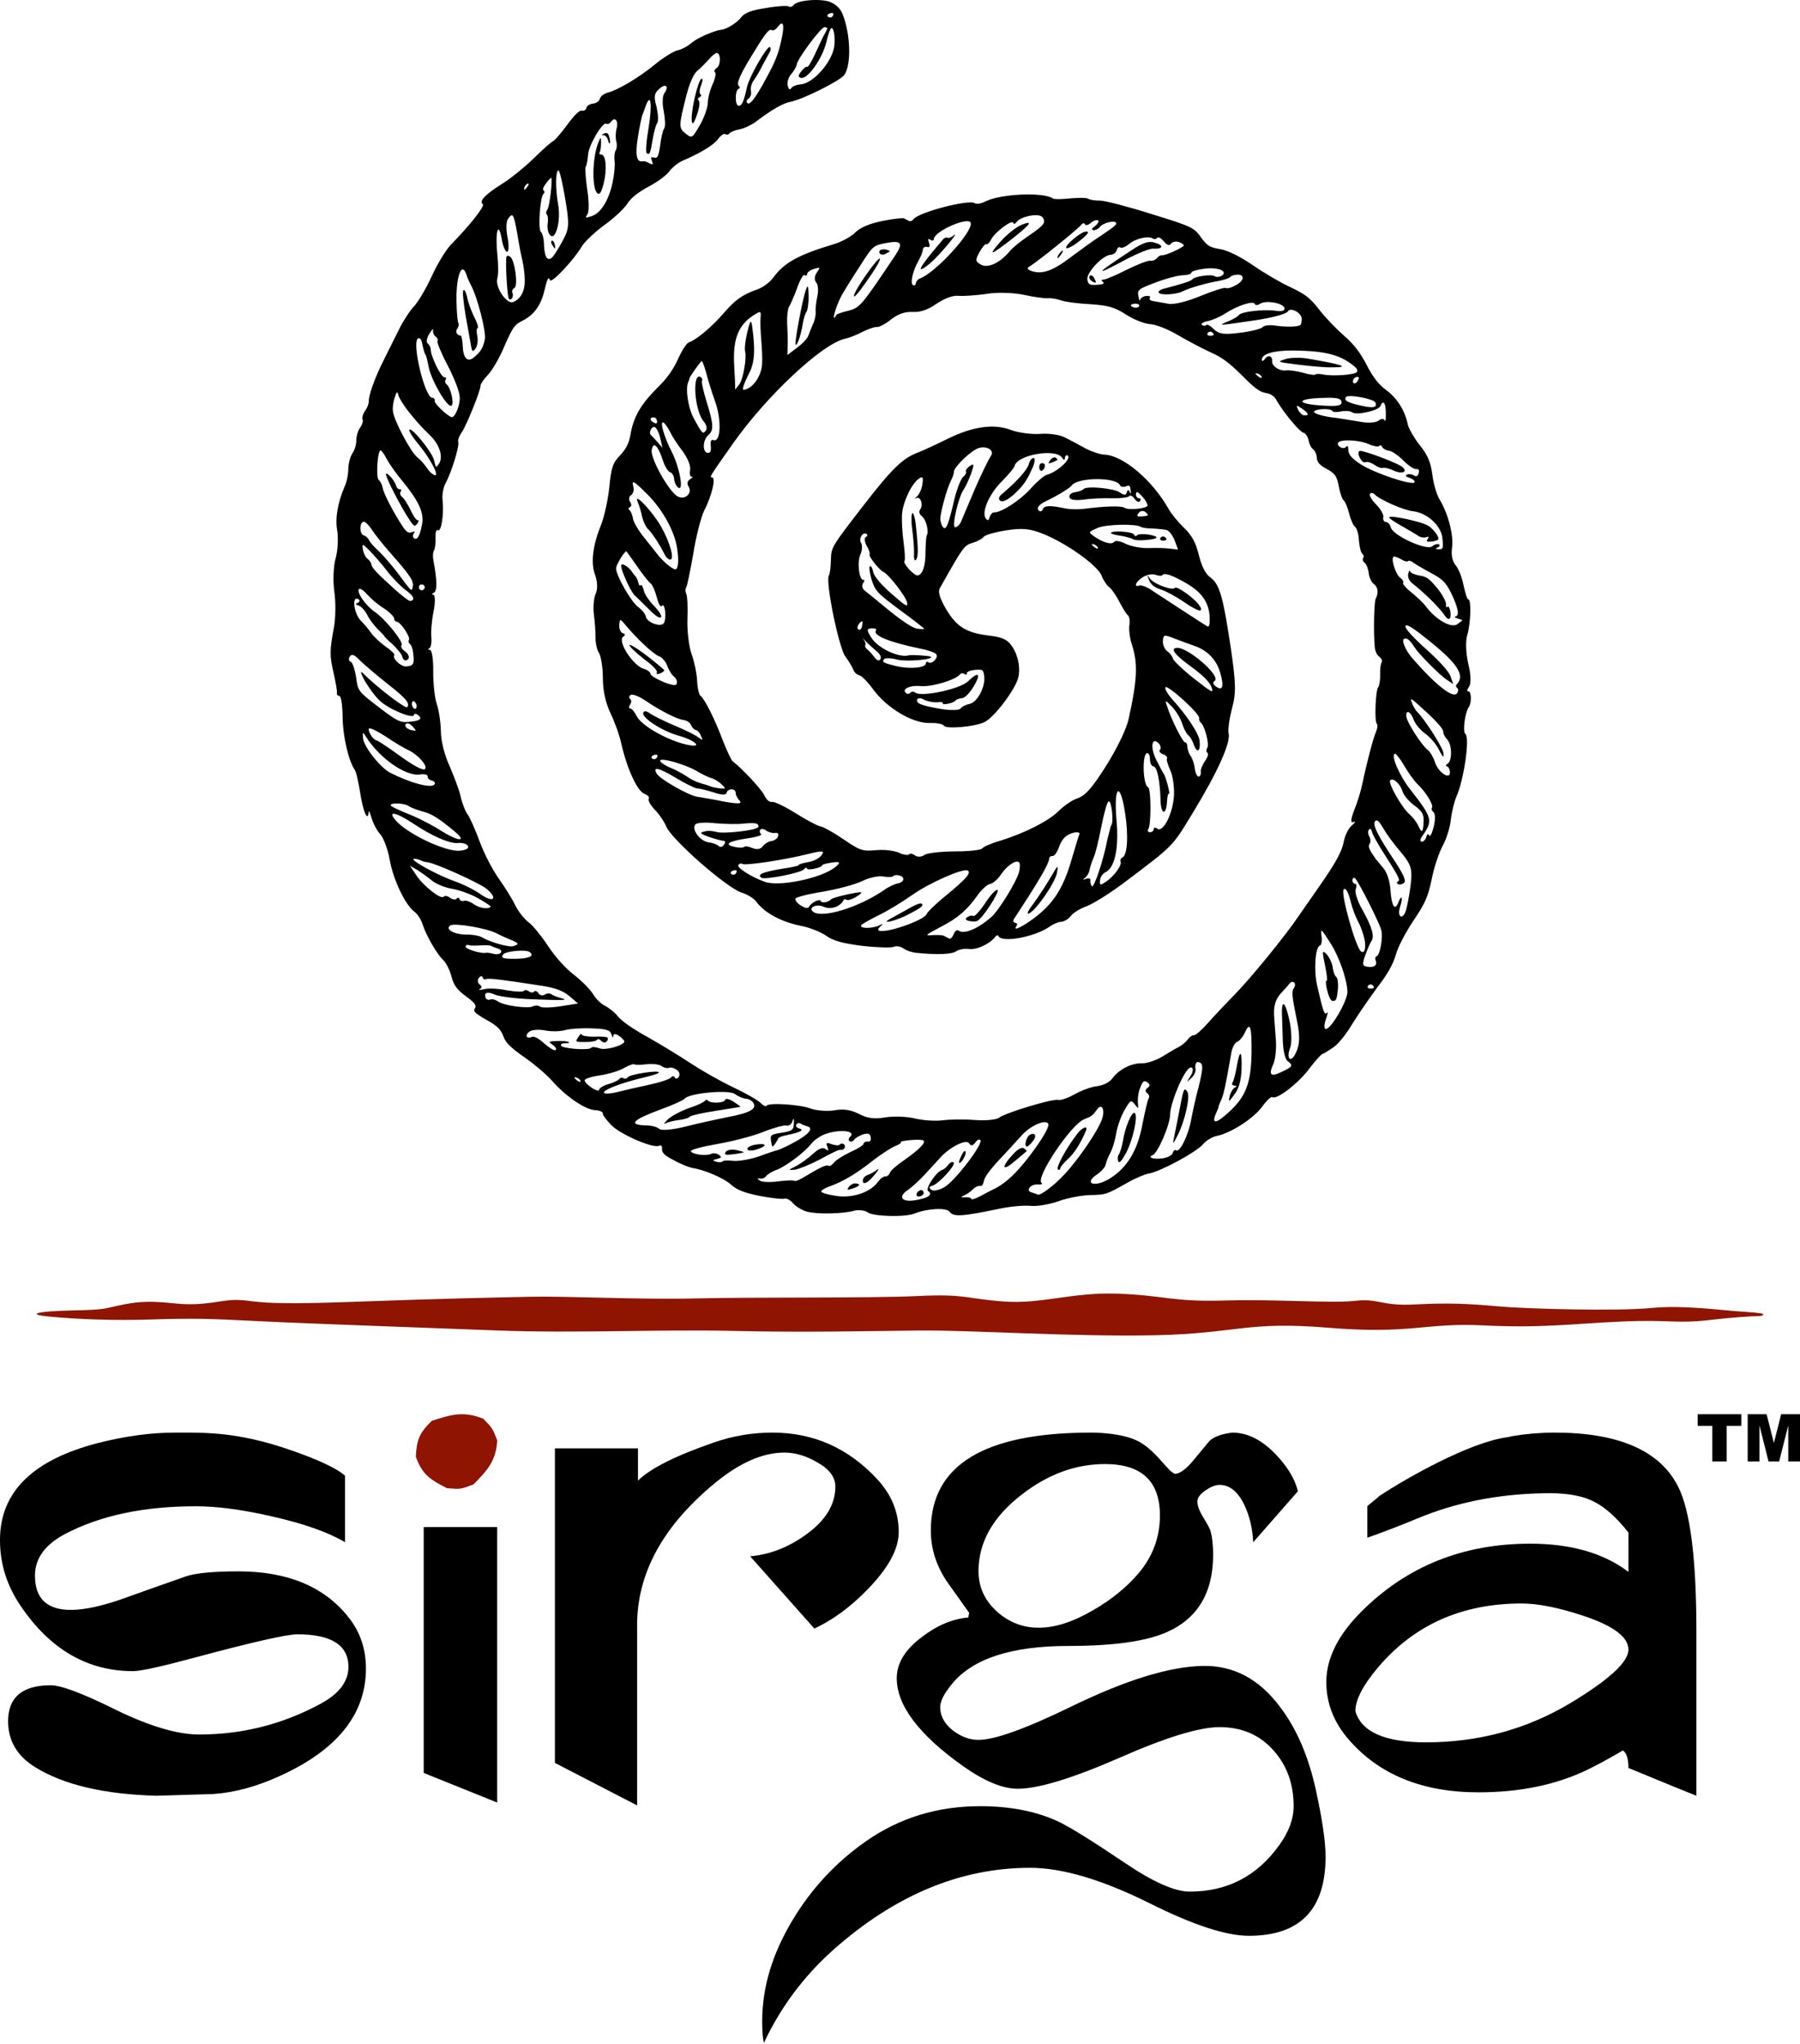 <svg xmlns="http://www.w3.org/2000/svg" fill="none" viewBox="0 0 686 779" height="779" width="686">
<path fill="black" d="M508.191 399.169C506.312 400.427 504.499 401.594 504.031 401.668C503.563 401.742 501.39 404.166 499.069 407.174C495.068 412.688 486.528 419.32 484.901 418.137C484.449 417.808 482.71 419.444 481.005 421.794C477.725 426.313 468.946 431.943 463.668 432.938C462.042 433.275 459.63 434.697 458.424 436.168C455.858 439.135 442.17 446.581 437.803 447.272C436.399 447.494 432.649 449.048 429.793 450.7C421.645 455.269 421.579 455.36 415.282 455.476C412.023 455.591 406.589 456.611 403.347 457.844C400.014 459.011 395.27 459.842 392.831 459.588C390.392 459.334 385.105 459.77 381.009 460.658C366.537 463.667 363.368 463.849 361.93 461.836C360.631 460.201 353.644 460.506 348.449 462.528C345.076 463.942 332.875 463.632 330.796 462.12C329.712 461.332 327.339 460.987 325.648 461.414C321.133 462.689 311.24 462.814 307.561 461.795C305.811 461.352 303.421 459.89 302.262 458.633C301.168 457.285 299.616 456.571 298.861 456.85C298.262 457.105 294.033 456.654 289.664 455.825C283.883 454.659 280.828 453.542 278.675 451.562C275.954 449.032 268.488 445.812 263.742 445.123C262.666 444.893 259.611 443.776 256.974 442.273C253.417 440.515 252.283 439.414 252.306 438.05C252.419 436.752 252.033 436.333 251.057 436.727C248.479 437.615 236.446 432.317 233.019 428.859C231.202 426.986 229.698 425.063 229.755 424.414C229.812 423.765 228.44 423.182 226.831 423.116C223.054 422.994 215.331 417.654 210.234 411.739C208.097 409.356 203.389 405.38 199.798 402.908C194.762 399.384 192.699 397.47 191.81 394.89C190.83 392.244 189.334 390.88 185.301 388.638C180.996 386.198 180.224 385.36 181.011 384.276C181.732 383.281 180.91 382.131 177.566 379.699C174.132 377.202 172.898 375.477 172.041 372.092C171.423 369.709 170.041 367.047 169.087 366.078C166.663 363.901 162.6 356.942 161.077 352.382C160.533 350.468 159.069 348.299 157.895 347.444C154.46 344.947 149.77 335.047 148.515 327.644C147.83 323.831 146.265 319.518 144.991 318.039C143.651 316.651 142.245 313.833 141.586 311.697C141.017 309.626 140.466 308.673 140.459 309.634C140.183 313.439 138.307 309.175 137.282 302.215C136.638 298.156 135.747 294.056 135.155 293.35C132.754 289.809 130.593 280.229 130.57 273.031C130.524 268.717 129.979 265.283 129.33 265.225C128.772 265.234 128.295 264.749 128.377 264.256C128.614 263.738 128.004 260.394 127.187 256.763C125.579 249.656 125.577 248.136 127.35 238.653C127.921 235.202 128.005 229.188 127.385 225.285C126.856 221.448 127.056 215.655 127.947 212.713C128.749 209.706 128.966 205.031 128.545 202.377C127.645 197.718 128.624 191.802 131.36 185.368C132.204 183.634 132.759 180.586 132.749 178.507C132.829 176.494 133.524 173.823 134.377 172.648C135.164 171.564 135.843 169.296 135.776 167.866C135.775 166.346 136.388 164.168 137.175 163.084C138.028 161.909 138.519 160.471 138.174 159.805C137.919 159.205 138.319 157.702 139.172 156.527C139.959 155.442 140.516 153.914 140.548 153.108C140.423 150.808 142.731 144.201 146.197 137.332C148.016 133.683 150.745 128.21 152.261 125.17C153.777 122.13 156.351 118.202 157.999 116.501C159.557 114.734 162.582 109.614 164.655 105.046C166.858 100.296 169.842 95.423 171.753 93.361C179.249 85.693 184.899 78.478 183.995 77.821C182.459 76.704 184.919 74.074 191.467 69.998C194.741 67.959 200.188 63.497 203.51 60.251C206.832 57.005 210.113 54.005 210.803 53.816C211.467 53.471 213.903 50.685 216.199 47.521C218.822 43.906 220.98 41.884 221.744 42.163C222.573 42.352 223.303 41.916 223.491 41.087C223.679 40.257 224.853 39.591 226.035 39.484C227.217 39.377 228.366 38.555 228.619 37.635C228.873 36.714 230.153 35.712 231.532 35.334C235.603 34.289 243.414 29.613 249.502 24.649C252.676 21.986 256.615 19.603 258.15 19.2C259.775 18.863 262.212 17.597 263.533 16.348C265.715 14.483 272.215 11.614 274.891 11.351C277.009 11.096 281.013 8.622 282.522 6.543C283.702 4.916 286.723 3.798 291.96 3.049C296.237 2.293 300.12 2.078 300.663 2.473C301.114 2.801 301.96 2.587 302.419 1.955C303.862 -0.034 313.188 -0.709 316.72 0.892C318.971 1.977 320.401 3.431 321.241 5.698C324.221 13.389 324.446 24.875 321.756 28.582C320.182 30.751 306.486 37.639 301.545 38.74C298.36 39.324 294.331 41.642 287.907 46.499C286.405 47.617 283.656 48.932 281.875 49.294C280.159 49.565 278.362 50.33 277.968 50.872C277.64 51.324 276.951 51.513 276.409 51.119C275.957 50.79 274.718 51.546 273.734 52.902C272.029 55.252 267.294 58.162 260.039 61.31C258.398 62.05 256.126 63.849 255.011 65.386C253.961 66.832 250.384 69.479 247.061 71.205C243.228 73.251 240.316 75.552 238.988 77.763C237.832 79.546 233.936 83.203 230.203 85.874C226.626 88.52 222.73 92.177 221.664 94.026C218.705 99.055 210.225 108.078 209.624 106.813C208.974 105.236 208.63 106.09 207.412 111.004C206.112 116.411 203.488 120.026 199.122 122.237C196.086 123.758 195.496 124.572 192.26 131.885C190.475 136.248 187.581 141.187 185.933 142.888C184.284 144.589 183.128 146.372 183.137 146.931C183.36 148.336 177.856 162.009 175.979 164.787C174.995 166.143 174.438 167.671 174.628 168.361C175.253 169.782 172.021 180.136 169.849 184.08C168.915 185.748 168.425 188.706 168.682 190.826C169.253 195.937 168.136 202.995 166.87 202.075C166.238 201.615 165.902 203.028 165.978 205.017C166.079 207.161 165.777 209.289 165.384 209.832C164.99 210.374 164.861 212.075 165.174 213.546C166.66 221.392 166.656 225.394 165.301 225.928C164.481 226.298 164.374 226.635 165.179 226.667C165.828 226.725 165.962 229.584 165.235 233.06C164.507 236.536 164.175 240.989 164.407 242.953C164.573 245.007 164.222 246.823 163.623 247.078C162.958 247.423 163.074 247.645 163.878 247.678C164.617 247.801 165.163 251.235 165.102 255.886C165.081 260.29 165.637 265.803 166.411 268.161C167.276 270.585 167.954 275.359 168.031 278.867C168.043 282.466 169.469 287.921 171.295 291.873C172.941 295.694 174.966 300.895 175.544 303.524C176.121 306.153 177.331 309.242 178.244 310.458C179.156 311.674 181.172 316.316 182.852 320.851C184.531 325.387 187.756 331.598 190.017 334.761C192.278 337.924 195.164 342.508 196.366 345.039C197.542 347.413 199.844 350.33 201.471 351.513C203.007 352.63 206.287 356.672 208.803 360.435C211.55 364.641 215.438 368.987 218.716 371.509C221.724 373.834 224.97 377.161 226.047 378.911C227.149 380.817 229.302 382.797 230.765 383.446C232.251 384.251 234.536 386.05 235.654 387.553C237.043 389.254 241.357 392.252 246.787 395.234C251.699 397.978 259.052 402.496 263.16 405.206C267.268 407.917 274.481 412.057 279.319 414.333C284.157 416.608 288.823 419.31 289.867 420.345C290.82 421.315 291.79 421.882 292.118 421.43C293.036 420.164 304.909 420.926 308.999 422.52C311.2 423.292 315.248 423.612 318.056 423.167C321.553 422.534 324.263 422.986 327.392 424.571C330.612 426.222 333.232 426.608 337.509 425.851C340.628 425.358 345.768 425.505 348.774 426.309C351.845 427.024 356.451 427.335 359.193 426.982C361.935 426.628 367.518 426.545 371.566 426.865C375.614 427.184 379.785 426.765 380.777 425.968C383.427 424.028 401.279 418.643 403.365 419.193C404.285 419.448 407.084 418.445 409.652 416.999C412.221 415.552 415.996 414.155 418.204 413.965C420.7 413.57 422.85 412.51 424.031 410.883C426.458 407.539 431.422 405.073 435.29 405.261C437.055 405.302 440.477 404.2 442.955 402.688C445.433 401.176 448.355 399.434 449.397 398.949C450.505 398.373 451.981 397.099 452.637 396.195C453.359 395.201 454.442 394.47 455.09 394.527C455.739 394.585 458.183 392.357 460.488 389.752C462.858 387.057 467.517 382.159 470.748 378.847C476.465 373.062 490.184 356.249 494.767 349.362C496.013 347.645 500.161 341.548 504.138 335.878C509.27 328.424 511.351 324.414 512.037 321.185C512.552 318.383 513.765 315.951 515.085 314.702C516.562 313.428 516.799 312.91 515.823 313.305C514.69 313.724 514.713 312.36 516.13 308.695C517.293 305.951 518.652 301.415 519.191 298.769C520.874 290.741 523.36 281.226 524.483 278.728C524.999 277.446 525.112 276.148 524.751 275.885C523.757 275.162 524.196 263.33 525.246 261.884C525.705 261.251 526.072 259.032 525.996 257.044C525.92 255.056 526.157 253.018 526.55 252.476C526.944 251.933 526.549 250.955 525.645 250.298C524.741 249.641 524 247.998 523.933 246.568C523.394 240.652 523.686 229.404 524.292 228.188C525.464 226.002 525.183 223.726 523.556 222.543C522.652 221.886 521.797 220.021 521.614 218.369C521.432 216.718 520.757 214.984 520.034 214.458C519.401 213.998 519.187 213.152 519.515 212.7C519.908 212.158 519.719 211.468 519.177 211.073C518.634 210.679 518.107 208.362 517.891 205.996C517.831 203.605 517.057 201.247 516.424 200.787C515.791 200.327 514.705 198.018 514.178 195.701C513.559 193.318 512.654 191.141 512.112 190.747C511.569 190.352 510.705 187.929 510.218 185.365C509.533 181.553 508.801 180.468 505.737 178.792C503.034 177.38 501.875 176.123 501.849 174.447C501.807 173.173 501.091 171.686 500.368 171.16C499.645 170.634 498.929 169.147 498.706 167.742C498.417 166.428 497.57 165.121 496.741 164.933C495.147 164.464 488.908 156.89 486.449 152.478C485.552 150.859 484.312 150.095 482.341 149.767C480.124 149.398 478.226 148.018 473.278 143.039C468.536 138.348 465.8 136.221 461.504 134.34C458.489 132.976 452.994 130.085 449.207 127.883C445.239 125.55 440.787 123.694 438.283 123.53C435.934 123.342 432 121.724 428.977 119.801C424.869 117.091 422.2 116.393 415.491 115.934C410.819 115.712 405.917 115.048 404.389 114.489C402.862 113.931 400.645 113.561 399.462 113.668C398.28 113.775 394.117 113.234 390.307 112.396C386.496 111.559 380.059 111.297 376.094 112.004C372.104 112.555 367.285 112.918 365.339 112.745C363.147 112.532 360.127 113.65 356.943 115.754C353.563 118.129 350.674 119.066 347.767 118.886C344.951 118.771 342.439 119.569 339.658 121.689C337.607 123.374 335.104 124.73 334.209 124.632C333.314 124.533 330.893 125.396 328.743 126.456C326.684 127.582 323.598 128.791 321.972 129.128C313.247 131.068 292.027 150.989 279.245 169.174C270.243 181.961 270.308 181.87 271.45 182.01C272.903 182.1 271.227 189.166 268.343 194.664C267.195 197.006 265.257 204.434 264.221 210.999C263.094 217.499 261.869 223.374 261.541 223.826C261.147 224.368 261.165 225.485 261.535 226.307C261.996 227.194 262.156 231.73 261.98 236.159C261.829 240.743 262.615 246.7 263.594 249.346C264.599 252.148 265.539 256.56 265.674 259.419C265.783 262.122 266.36 264.752 266.993 265.212C268.529 266.329 272.495 274.183 275.574 282.498C277.039 286.187 278.701 289.605 279.087 290.024C282.727 292.809 290.042 300.613 291.219 302.988C292.255 304.984 293.184 305.797 294.275 305.625C295.211 305.477 299.286 307.473 303.369 310.027C307.542 312.648 311.732 314.866 312.873 315.005C313.949 315.235 317.892 317.412 321.573 319.95C327.759 324.172 328.77 324.493 333.654 324.04C336.643 323.727 340.625 324.137 342.514 324.959C344.247 325.805 346.128 326.068 346.456 325.616C346.784 325.164 347.769 325.328 348.763 326.051C349.667 326.708 351.252 326.617 352.179 325.91C353.015 325.138 358.278 324.545 363.705 324.487C369.066 324.519 373.86 324.001 374.319 323.368C374.779 322.735 377.84 321.371 381.131 320.45C390.578 317.515 399.531 312.978 403.403 309.165C405.404 307.168 408.497 304.998 410.319 304.39C413.052 303.478 414.922 301.661 418.505 296.534C424.097 288.448 428.997 279.031 430.125 274.051C433.484 258.957 433.7 252.762 431.377 245.687C430.628 243.485 430.198 240.273 430.393 238.482C430.679 236.756 430.471 234.948 429.839 234.488C429.297 234.094 427.899 231.835 426.632 229.395C425.365 226.955 423.696 224.498 422.792 223.841C421.888 223.184 420.54 221.237 419.865 219.503C418.44 215.567 406.535 207.049 397.319 203.386C392.375 201.447 389.534 201.177 383.451 202.139C379.24 202.805 375.415 203.89 374.89 204.614C374.365 205.337 372.527 206.348 370.771 206.865C367.479 207.786 367.151 208.238 358.111 224.311C357.439 225.618 358.238 228.132 360.442 231.944C364.505 238.903 368.227 241.195 377.112 242.27C381.34 242.721 383.566 243.649 384.956 245.35C387.709 248.595 389.045 253.985 388.105 258.134C387.058 262.621 379.138 273.156 375.371 275.112C371.761 277.043 360.316 277.974 359.691 276.552C359.436 275.952 357.038 275.452 354.337 275.559C347.728 275.724 337.828 269.769 332.599 262.514C330.659 259.861 328.366 257.503 327.38 257.339C326.37 257.018 325.417 256.049 325.202 255.203C324.923 254.447 323.59 252.097 322.176 250.24C319.619 246.724 314.462 221.295 315.905 219.306C316.233 218.854 316.616 216.233 316.663 213.505C316.765 208.608 316.896 208.427 328.433 193.479C339.904 178.622 343.907 174.628 350.103 172.367C351.835 171.693 356.825 169.384 361.125 167.263C370.611 162.562 378.812 161.344 385.375 163.907C388.093 164.917 392.996 165.582 396.321 165.376C399.711 165.08 403.809 165.712 405.632 166.623C407.456 167.535 410.857 169.317 413.313 170.689C415.769 172.061 419.227 173.194 420.836 173.26C428.078 173.555 439.172 183.002 445.398 194.019C446.41 195.86 448.983 198.973 451.251 201.175C454.267 204.059 455.739 206.786 456.91 211.642C457.982 215.873 459.388 218.691 461.196 220.006C464.721 222.569 466.039 226.841 469.006 246.536C471.031 260.298 471.158 264.119 469.53 269.978C468.541 273.815 467.872 278.162 468.276 279.698C468.936 283.354 463.972 294.382 454.652 309.699C446.463 323.077 447.85 321.738 427.717 336.925C422.638 340.689 416.599 344.445 414.112 345.398C411.691 346.262 408.992 347.889 408.139 349.064C407.286 350.239 405.604 351.225 404.422 351.332C403.305 351.349 401.443 352.204 400.359 352.935C394.707 357.11 381.655 359.495 380.494 356.718C380.264 356.274 379.73 356.439 379.271 357.072C377.369 359.693 372.158 362.118 369.292 361.691C367.568 361.404 365.409 361.905 364.391 362.546C362.824 363.754 357.02 363.952 349.055 363.132C347.511 362.976 345.401 362.27 344.316 361.481C343.232 360.693 341.507 360.405 340.621 360.866C339.644 361.26 334.348 361.138 328.732 360.506C321.391 359.587 317.556 358.593 314.935 356.688C312.946 355.242 308.856 353.648 305.875 353C297.877 351.464 291.412 348.006 288.148 343.562C287.325 342.412 284.754 340.818 282.487 340.136C276.828 338.231 256.219 320.207 253.972 315.121C253.182 313.166 251.102 310.134 249.491 308.549C247.855 306.807 246.844 304.967 247.237 304.424C247.631 303.882 246.949 303.11 245.577 302.527C242.858 301.516 238.925 292.857 236.789 283.433C236.113 280.179 234.153 274.888 232.606 271.692C230.805 267.896 229.749 263.262 229.76 258.299C229.74 254.142 228.98 249.861 228.248 248.776C227.541 247.848 226.964 245.219 226.954 243.14C227.009 240.971 226.701 237.019 226.345 234.274C225.99 231.53 226.29 227.882 227.002 226.329C227.846 224.595 227.712 221.736 226.823 219.156C225.028 214.399 225.908 207.858 229.176 199.74C230.314 196.839 231.712 190.537 232.216 185.656C232.948 178.179 233.545 176.404 236.293 173.569C238.557 171.21 239.704 168.868 240.259 165.82C241.361 159.164 243.901 154.521 250.167 148.169C254.392 144.06 256.466 141.011 258.432 136.78C260.029 133.246 261.71 130.74 262.621 130.436C265.289 129.614 271.285 124.584 275.607 119.579C280.06 114.394 282.776 112.364 288.529 110.334C290.729 109.586 293.444 107.556 294.756 105.748C298.889 100.053 304.337 97.111 317.765 93.066C320.745 92.195 324.421 90.173 326.004 88.562C327.94 86.655 331.313 85.242 336.345 84.206C340.375 83.408 344.143 82.972 344.505 83.235C344.932 83.407 345.811 83.908 346.328 84.146C346.871 84.541 347.691 84.171 348.15 83.538C350.053 80.917 369.317 75.869 371.486 77.446C372.119 77.906 373.991 77.61 375.763 76.689C381.549 73.854 397.821 73.12 401.346 75.683C401.797 76.011 404.745 75.945 407.889 75.608C411.124 75.336 414.161 75.336 414.704 75.73C415.246 76.124 417.307 76.518 419.294 76.444C421.306 76.526 430.142 78.809 438.897 81.585C454.116 86.298 455.06 86.709 457.642 90.382C460.084 93.676 460.897 94.267 465.085 94.965C468.222 95.589 472.206 97.519 477.579 101.15C481.893 104.149 488.407 107.919 491.939 109.521C497.657 112.297 499.103 113.348 502.909 118.187C505.326 121.326 509.707 125.754 512.492 128.194C515.911 131.094 518.648 134.741 520.861 139.112C523.074 143.483 525.401 146.556 528.203 148.593C532.451 151.682 535.452 156.488 536.541 161.837C536.97 163.529 539.059 167.12 541.155 169.749C544.049 173.372 545.3 176.214 545.887 180.922C546.277 184.382 547.595 188.654 548.672 190.404C551.929 195.81 554.022 203.96 553.403 208.619C552.979 211.487 553.532 213.96 554.715 215.373C555.784 216.564 557.224 220.097 557.786 223.129C558.412 226.071 559.211 228.585 559.589 228.445C560.771 228.338 560.534 237.417 559.241 241.863C558.431 244.311 558.682 248.913 559.573 253.013C560.619 257.088 560.697 260.596 559.844 261.771C559.123 262.766 559 263.505 559.558 263.497C560.716 263.234 560.942 267.679 559.852 269.372C558.278 271.541 557.365 278.887 558.45 279.676C560.257 280.99 557.983 296.873 555.116 303.488C554.231 305.468 553.266 309.462 552.933 312.395C552.664 315.238 551.24 319.864 549.741 322.502C548.331 325.205 546.432 330.867 545.607 335.238C544.3 341.606 543.071 344.441 538.661 350.9C535.759 355.28 532.677 361.049 531.941 363.966C530.968 367.4 528.665 371.525 525.008 376.185C522.122 380.162 517.817 386.284 515.53 390.007C513.137 394.066 510.201 397.731 508.191 399.169ZM522.962 375.388C522.511 375.059 521.731 375.183 521.337 375.725C521.009 376.177 521.33 376.687 521.978 376.744C522.718 376.867 523.407 376.678 523.604 376.407C523.735 376.226 523.505 375.782 522.962 375.388ZM513.531 377.92C513.346 373.229 510.373 364.577 506.985 359.352C503.367 353.683 503.277 353.617 503.691 357.233C503.873 358.884 503.538 360.297 503.07 360.371C501.289 360.733 500.624 369.64 501.944 375.433C504.294 385.703 504.764 387.149 505.772 385.949C506.166 385.407 506.027 386.549 505.299 388.505C504.57 390.46 504.596 392.136 505.245 392.194C507.191 392.366 513.543 381.519 513.531 377.92ZM524.267 365.98C523.987 365.224 524.199 364.55 524.733 364.386C525.997 363.786 527.099 357.13 526.456 354.591C525.763 351.74 517.512 335.522 516.427 334.733C515.885 334.339 515.467 334.725 515.41 335.374C515.378 336.18 515.789 336.755 516.437 336.812C516.996 336.804 517.079 337.831 516.694 338.932C516.219 339.967 517.347 343.55 519.321 346.918C522.907 353.392 523.945 356.909 522.634 358.717C522.24 359.259 521.183 361.667 520.348 363.959C519.088 367.599 519.187 368.224 521.223 368.462C523.843 368.848 525.032 367.779 524.267 365.98ZM537.401 338.937C538.46 331.008 538.015 329.718 533.576 324.419C531.324 321.815 528.471 317.945 527.254 315.817C525.486 312.736 524.672 312.145 524.016 313.049C523.033 314.405 525.13 318.554 531.741 328.47C535.129 333.695 536.035 335.872 534.952 336.604C534.156 337.13 533.22 337.278 532.678 336.884C532.226 336.555 532.307 336.062 532.841 335.898C533.817 335.503 532.806 333.663 526.852 324.362C524.928 321.306 523.044 318.003 522.896 317.067C522.541 315.842 522.18 315.58 521.655 316.303C521.262 316.845 521.369 318.028 521.896 318.825C522.356 319.713 522.464 320.896 522.005 321.528C521.218 322.613 521.819 323.878 524.491 327.617C524.762 327.814 525.88 329.317 527.154 330.796C528.519 332.34 529.713 335.832 529.921 339.16C530.33 345.257 531.547 347.385 532.923 343.966C534.233 340.638 534.768 341.994 533.532 345.79C532.387 349.652 534.637 350.736 535.808 347.031C536.233 345.683 536.936 342.051 537.401 338.937ZM490.807 404.48C489.723 403.691 488.956 400.372 488.861 395.746C488.709 391.769 488.623 387.702 488.589 386.987C488.303 380.151 490.004 381.802 491.605 389.871C492.241 393.371 492.352 397.594 491.73 399.213C489.969 403.732 492.072 405.4 493.948 401.102C495.439 397.906 495.477 394.619 494.198 388.58C492.408 379.822 492.176 377.858 493.094 376.592C494.341 374.875 492.73 373.289 491.459 374.851C491 375.484 489.573 377.07 488.342 378.384C486.013 380.833 485.252 383.594 485.634 388.015C485.767 389.354 485.985 393.24 486.259 396.478C486.467 399.805 486.086 403.947 485.176 405.771C483.407 409.732 484.335 410.545 488.414 408.539C492.583 406.6 492.976 406.057 490.807 404.48ZM520.055 358.084C519.667 356.145 518.638 353.188 517.626 351.347C516.705 349.573 515.38 346.261 514.852 343.945C513.92 340.091 512.793 338.029 512.072 339.023C510.891 340.65 516.708 361.174 518.697 362.62C520.052 363.606 520.666 361.428 520.055 358.084ZM476.962 401.869C477.107 391.204 476.448 389.068 474.441 393.546C473.663 395.19 472.392 396.751 471.481 397.055C470.438 397.54 469.463 399.455 469.105 402.232C467.178 413.259 466.329 417.474 465.288 419.479C464.772 420.761 464.297 421.796 464.387 421.862C464.478 421.928 464.134 422.782 463.658 423.818C461.455 428.567 463.286 428.518 468.306 423.883C474.802 417.974 476.71 412.871 476.962 401.869ZM546.32 309.52C545.688 309.06 545.408 308.304 545.736 307.852C546.457 306.858 543.431 301.896 540.324 298.946C539.009 297.714 536.748 294.551 535.211 291.914C533.763 289.342 532.078 287.288 531.675 287.272C529.894 287.634 533.211 295.431 537.428 300.845C545.953 311.739 546.192 312.741 542.085 318.592C541.232 319.767 541.069 320.753 541.873 320.786C542.522 320.843 543.268 320.005 543.588 318.994C543.882 317.827 544.325 317.597 544.695 318.419C544.975 319.175 545.713 317.778 546.408 315.107C547.038 312.527 547.043 310.046 546.32 309.52ZM542.555 312.996C542.692 310.334 541.936 309.094 538.953 306.925C536.965 305.479 534.893 303.006 534.514 301.626C533.641 298.643 530.765 296.138 529.781 297.494C528.994 298.578 534.299 307.821 537.084 310.261C538.284 311.272 539.789 313.194 540.504 314.681C541.87 317.746 542.379 317.425 542.555 312.996ZM453.924 426.958C454.439 424.156 455.379 420.007 455.902 417.764C458.347 408.495 458.665 405.964 457.581 405.175C456.134 404.124 455.257 405.143 455.629 407.485C455.778 408.421 455.065 409.974 453.941 410.952C452.136 412.678 452.136 412.678 453.661 410.196C455.538 407.419 454.256 405.381 452.222 408.184C449.533 411.89 446.036 421.085 445.958 424.618C445.954 428.619 441.276 439.441 439.323 440.23C437.148 441.135 439.596 441.948 443.118 441.47C444.989 441.174 446.696 440.344 446.95 439.424C447.203 438.504 447.778 438.093 448.23 438.421C449.585 439.407 452.854 432.809 453.924 426.958ZM551.385 292.076C550.892 291.993 550.974 291.5 551.704 291.065C553.518 289.898 553.421 283.752 551.514 281.813C550.651 280.909 550.051 279.644 550.042 279.085C550.156 277.787 547.632 274.986 541.288 269.268C537.73 265.99 537.303 265.818 538.117 267.929C538.653 269.285 539.524 270.747 540.091 271.298C543.223 274.403 549.958 285.1 550.099 286.998C550.265 289.052 550.085 288.921 548.382 285.749C547.411 283.662 545.068 280.992 543.17 279.612C541.272 278.232 539.201 275.759 538.707 274.157C537.562 270.978 535.542 270.337 536.013 273.303C536.385 275.645 541.993 284.279 544.162 285.857C545.066 286.514 546.283 288.642 546.917 290.622C548.276 294.648 552.967 297.506 552.578 294.047C552.404 292.955 551.943 292.067 551.385 292.076ZM435.387 428.531C436.359 423.576 437.405 419.089 437.799 418.547C438.192 418.005 437.888 417.093 437.165 416.567C436.351 415.975 436.474 415.236 437.335 414.62C438.353 413.979 438.319 413.264 437.325 412.541C436.06 411.621 435.485 412.032 434.65 414.324C433.872 415.968 433.554 418.498 433.646 420.084C433.911 422.763 433.911 422.763 432.497 420.906C431.083 419.049 430.796 419.255 428.6 423.043C427.206 425.344 425.905 429.23 425.431 431.786C425.023 434.251 424.115 437.595 423.246 439.173C422.443 440.66 421.583 442.797 421.354 443.873C421.191 444.859 419.699 446.536 418.107 447.588C412.757 451.154 417.159 452.698 422.846 449.238C429.615 445.047 433.533 438.506 435.387 428.531ZM555.362 262.24C554.91 261.912 554.745 261.378 555.073 260.926C558.461 257.589 555.755 253.136 544.941 244.445C538.335 239.089 535.944 237.627 535.625 238.637C535.347 239.402 538.462 242.91 543.491 247.395C548.611 251.946 552.203 255.939 552.812 257.763L553.841 260.721L551.245 258.971C548.468 257.09 540.66 249.203 539.057 246.656C537.338 243.887 536.163 243.033 535.186 243.428C533.988 243.937 535.519 247.536 538.002 250.584C547.101 261.067 553.773 266.333 555.282 264.254C555.806 263.53 555.904 262.635 555.362 262.24ZM420.179 425.896C421.087 422.551 419.804 420.514 418.164 422.773C416.393 425.214 416.106 425.42 413.176 426.603C408.268 428.42 394.43 449.013 396.96 450.853C397.503 451.247 396.903 451.502 395.696 451.453C392.765 451.117 390.641 453.853 393.22 454.485C394.23 454.806 395.24 455.126 395.421 455.257C396.325 455.914 401.756 451.855 405.709 447.548C411.376 441.451 419.214 429.889 420.179 425.896ZM555.639 235.791C554.538 235.405 554.086 235.077 554.776 234.888C556.336 234.641 555.659 231.387 552.936 225.817C550.953 221.889 549.638 220.657 545.359 218.374C542.475 216.829 539.477 215.063 538.663 214.472C537.825 213.724 536.84 213.56 536.643 213.831C536.38 214.193 535.214 213.897 534.155 213.265C533.004 212.567 531.723 212.049 531.255 212.123C529.851 212.345 531.763 218.844 533.661 220.224C534.564 220.881 535.025 221.769 534.763 222.13C534.435 222.582 535.89 224.193 537.903 225.794C539.916 227.396 542.184 229.598 543.072 230.658C547.068 236.187 553.221 239.694 555.559 237.804C556.486 237.098 557.191 236.506 557.347 236.481C557.413 236.391 556.715 236.021 555.639 235.791ZM399.442 428.216C398.299 426.556 392.776 429.03 389.503 432.589C387.945 434.355 384.058 438.571 380.982 441.858C377.423 445.622 375.061 448.876 374.948 450.174C374.678 451.497 374.153 452.221 373.48 452.007C372.897 451.859 371.699 452.369 370.796 453.232C369.984 454.16 368.393 455.212 367.416 455.607C365.996 456.232 366.021 456.388 367.852 456.338C369.034 456.231 370.11 456.461 370.184 456.929C370.168 457.332 371.547 456.954 373.32 456.033C374.936 455.137 377.595 453.756 379.302 452.926C384.111 450.485 388.991 445.472 394.935 437.091C398.452 432.053 400.034 428.922 399.442 428.216ZM549.705 204.963C549.117 200.255 543.973 195.548 538.668 194.867C534.932 194.498 525.732 190.432 523.801 188.337C523.234 187.787 522.429 187.754 522.101 188.206C521.708 188.748 522.81 190.655 524.511 192.306C526.237 194.113 527.454 196.241 527.201 197.161C526.947 198.082 527.473 198.879 528.122 198.936C528.927 198.969 529.79 199.872 530.054 201.031C530.861 204.104 543.708 209.993 545.825 208.218C546.817 207.421 547.975 207.158 548.426 207.486C548.878 207.815 548.641 208.333 547.82 208.702C546.999 209.072 547.024 209.228 547.919 209.327C550.021 209.474 550.128 209.137 549.705 204.963ZM373.676 434.612C373.421 434.013 372.51 434.317 371.788 435.311C370.739 436.757 370.115 436.856 369.293 435.706C368.24 434.112 362.299 436.972 358.608 440.917C357.599 442.117 354.852 444.952 352.678 447.376C350.44 449.891 347.421 452.529 345.985 453.556C342.006 456.186 343.716 458.396 349.15 457.376C353.894 456.546 355.617 455.313 353.719 453.933C352.454 453.013 357.127 446.192 359.155 445.871C359.688 445.707 360.681 444.91 361.337 444.006C361.993 443.102 362.879 442.642 363.421 443.036C364.506 443.825 357.699 451.303 355.318 451.92C353.939 452.298 353.923 452.7 355.008 453.489C355.821 454.08 357.98 453.579 359.884 452.478C363.847 450.25 374.441 436.412 373.676 434.612ZM447.404 303.324C447.598 300.013 446.994 295.708 446.023 293.621C445.052 291.534 444.484 289.463 444.746 289.102C445.074 288.65 444.392 287.878 443.201 287.426C442.01 286.974 441.574 286.243 442.058 285.766C442.542 285.29 442.368 284.197 441.686 283.425C438.982 280.492 438.223 284.773 440.666 289.587C441.958 292.183 443.2 294.467 443.405 294.755C444.128 295.281 446.148 302.963 445.515 302.503C445.153 302.24 444.884 303.563 444.779 305.42C444.464 310.991 442.403 310.597 442.291 304.853C442.061 297.368 440.997 292.175 439.544 292.085C438.895 292.028 438.319 290.919 438.252 289.489C438.341 288.035 437.765 286.925 437.141 287.024C435.204 287.411 435.569 299.275 437.524 300.006C438.715 300.458 438.778 314.451 437.597 316.078C437.204 316.62 437.525 317.13 438.173 317.187C438.978 317.22 439.618 316.719 439.675 316.069C439.641 315.355 440.265 315.256 441.078 315.847C443.247 317.425 446.976 310.193 447.404 303.324ZM459.214 290.094C460.198 288.738 460.689 287.3 460.147 286.905C459.695 286.577 459.636 285.706 460.095 285.073C461.014 283.808 459.134 276.503 457.598 275.386C457.146 275.058 456.866 274.302 457.013 273.718C457.48 272.124 444.611 260.557 444.12 261.995C443.907 262.669 445.099 264.641 446.76 266.539C452.078 272.339 456.699 279.289 457.145 282.099C457.699 286.092 456.313 287.432 455.053 284.03C454.559 282.428 453.572 280.744 452.849 280.218C452.216 279.758 451.18 277.762 450.546 275.782C449.912 273.802 448.168 270.877 446.648 269.357C444.059 266.646 443.903 266.671 444.767 269.094C446.275 274.057 450.816 283.02 451.686 282.963C452.154 282.889 452.524 283.71 452.542 284.828C452.625 285.855 453.185 287.367 453.686 288.008C454.278 288.714 455.093 290.826 455.3 292.633C455.532 294.597 456.248 296.084 456.872 295.985C457.405 295.821 457.774 295.122 457.625 294.186C457.501 293.405 458.23 291.45 459.214 290.094ZM537.375 182.189C535.691 181.655 535.395 181.302 536.281 180.842C537.036 180.562 538.268 180.767 538.901 181.227C539.714 181.819 540.379 181.474 540.673 180.307C540.992 179.296 540.647 178.631 539.711 178.779C538.931 178.902 536.787 177.481 534.79 175.477C532.883 173.538 530.377 171.854 529.326 171.78C528.185 171.64 527.035 170.942 526.78 170.342C526.434 169.677 526.007 169.504 525.679 169.956C525.351 170.408 523.627 170.121 521.828 169.365C518.361 167.673 511.029 167.313 510.045 168.669C509.127 169.934 512.035 171.635 513.019 170.279C513.568 169.712 513.864 170.065 513.866 171.585C513.983 173.327 515.166 174.74 518.642 176.991C523.809 180.334 538.158 185.106 539.076 183.84C539.404 183.388 538.566 182.641 537.375 182.189ZM351.943 434.69C351.491 434.361 349.324 434.304 346.959 434.518C344.595 434.732 342.97 435.069 343.331 435.332C343.602 435.529 342.675 436.236 341.165 436.795C339.589 437.444 335.897 439.869 332.829 442.195C326.586 447.183 321.474 450.232 316.41 452.074C314.366 452.797 312.906 453.668 312.98 454.137C313.054 454.605 315.567 455.328 318.68 455.795C324.748 456.756 331.659 454.462 334.479 450.575C335.398 449.31 336.677 448.307 337.482 448.34C338.131 448.397 338.836 447.806 339.115 447.041C339.303 446.212 341.903 443.96 344.865 441.971C350.542 437.952 352.937 435.413 351.943 434.69ZM427.068 328.306C426.903 327.772 427.116 327.098 427.715 326.843C429.668 326.054 430.153 318.536 428.765 309.794C426.897 297.527 424.403 299.441 425.5 312.391C426.496 323.195 424.894 330.73 421.325 332.415C420.217 332.99 419.364 334.166 419.25 335.464C419.014 337.502 419.261 337.543 421.427 336.08C424.545 334.066 427.693 329.727 427.068 328.306ZM421.961 320.312C422.631 317.485 423.261 314.905 423.523 314.544C424.507 313.188 423.645 305.243 422.554 305.415C421.995 305.424 420.768 309.779 419.755 314.98C418.742 320.181 417.442 325.588 416.77 326.894C416.123 328.357 415.485 330.378 415.256 331.455C415.118 332.597 414.29 333.928 413.584 334.52C412.436 335.342 412.526 335.407 413.971 334.939C415.194 334.585 415.711 334.824 415.548 335.81C415.516 336.615 415.821 337.527 416.182 337.79C416.995 338.381 420.515 327.822 421.961 320.312ZM465.075 256.52C463.724 251.532 460.091 247.786 455.196 246.16C453.668 245.602 450.366 244.444 447.894 243.475C443.713 241.815 443.311 241.799 443.215 244.215C443.036 245.603 443.801 247.403 444.795 248.126C445.88 248.914 446.792 250.13 447.007 250.976C447.131 251.757 450.714 255.191 454.921 258.526C462.045 264.121 462.653 264.424 461.673 261.779C460.973 259.889 458.319 257.269 454.071 254.18C447.835 249.645 445.944 247.304 448.284 246.934C452.248 246.226 465.585 257.719 462.911 259.503C462.115 260.029 462.239 260.809 463.323 261.598C465.944 263.504 466.542 261.729 465.075 256.52ZM408.298 327.915C409.87 322.705 411.162 318.26 411.294 318.079C412.081 316.994 409.511 316.92 407.517 317.956C405.654 318.811 404.539 320.348 403.638 322.731C402.803 325.023 401.884 326.289 401.08 326.256C400.431 326.198 399.791 326.7 399.825 327.415C399.654 329.362 395.827 335.969 386.358 350.349C385.99 351.048 386.245 351.648 386.893 351.705C387.632 351.828 387.863 352.272 387.404 352.904C385.895 354.984 388.89 353.709 393.838 350.126C401.279 344.628 405.14 338.736 408.298 327.915ZM328.944 432.327C327.499 432.796 325.973 433.757 325.514 434.39C325.055 435.023 324.3 435.302 323.757 434.908C323.305 434.579 323.337 433.774 323.977 433.273C326.553 430.865 319.664 430.275 314.157 432.346C312.359 433.11 310.128 434.664 309.341 435.748C306.823 439.027 299.825 444.295 296.296 445.734C294.474 446.342 292.505 447.534 291.98 448.257C291.456 448.98 290.323 449.399 289.649 449.186C288.574 448.956 288.533 449.202 289.437 449.859C290.184 450.541 293.403 450.672 296.457 450.269C299.511 449.866 302.368 449.734 302.82 450.063C303.181 450.326 304.979 449.561 306.792 448.394C312.634 444.909 315.006 443.734 315.819 444.325C316.181 444.588 317.132 444.038 317.788 443.134C318.444 442.23 321.275 440.422 324.024 439.107C326.864 437.857 329.12 436.46 329.111 435.901C329.193 435.408 329.923 434.973 330.662 435.096C331.713 435.17 332.041 434.718 331.818 433.313C331.62 432.064 330.856 431.785 328.944 432.327ZM527.387 153.523C527.025 153.26 526.451 153.671 526.197 154.591C525.69 156.432 517.055 158.438 515.247 157.124C514.524 156.598 512.669 156.492 511.043 156.829C509.418 157.166 507.965 157.076 507.825 156.698C507.38 155.408 500.574 155.844 500.838 157.003C500.937 157.627 503.631 158.481 506.989 158.99C510.323 159.343 515.431 160.295 518.297 160.722C521.187 161.305 524.356 161.124 525.349 160.327C526.342 159.53 527.368 159.447 527.648 160.203C527.993 160.869 528.222 159.792 528.146 157.804C528.226 155.791 527.839 153.852 527.387 153.523ZM524.168 153.392C523.633 152.036 513.82 150.148 512.967 151.323C512.049 152.589 513.38 153.418 518.849 154.634C523.489 155.66 524.958 155.347 524.168 153.392ZM461.006 234.919C460.631 229.537 458.049 225.865 452.57 222.571C446.844 219.236 443.788 218.119 443.001 219.203C442.739 219.565 441.532 219.516 440.341 219.064C439.15 218.612 437.057 219.024 435.53 219.985C432.7 221.793 431.93 223.996 434.351 223.132C435.041 222.943 437.332 223.781 439.321 225.227C445.121 229.03 459.926 238.691 460.262 238.797C460.846 238.945 461.14 237.778 461.006 234.919ZM388.376 332.346C388.818 330.596 388.792 328.92 388.34 328.591C387.074 327.671 383.825 329.866 381.489 333.276C380.333 335.059 378.438 336.719 377.346 336.892C376.254 337.065 374.163 338.996 372.654 341.075C368.678 346.745 364.954 349.975 358.815 353.106C352.324 356.534 352.193 356.714 355.896 356.369C357.571 356.344 359.336 356.385 359.788 356.713C360.396 357.017 361.184 357.452 361.702 357.691C362.154 358.019 362.99 357.247 363.441 356.055C363.957 354.773 364.753 354.247 365.385 354.707C367.464 356.219 372.856 353.926 377.966 349.356C380.764 346.834 387.493 335.847 388.376 332.346ZM504.306 151.653C493.476 151.926 493.733 154.046 504.776 154.619C509.695 154.882 511.41 154.61 511.278 153.271C511.211 151.841 509.552 151.464 504.306 151.653ZM517.853 143.829C516.859 143.106 515.251 144.561 515.671 145.694C515.926 146.294 516.64 146.261 517.165 145.538C517.755 144.725 518.034 143.96 517.853 143.829ZM307.676 429.29C306.666 428.97 305.475 428.518 305.023 428.19C304.571 427.861 303.881 428.05 303.488 428.593C303.094 429.135 303.596 429.776 304.606 430.096C306.692 430.646 305.075 431.542 300.043 432.578C298.106 432.965 296.596 433.524 296.58 433.926C296.539 434.173 295.974 435.143 295.383 435.956C294.334 437.402 294.244 437.337 293.872 434.995C293.5 432.653 293.697 432.382 297.596 431.765C302.119 431.05 302.537 430.663 302.559 427.779C302.598 426.013 302.508 425.947 301.886 427.566C301.567 428.577 300.549 429.218 299.629 428.963C298.8 428.774 294.885 429.794 290.978 431.372C287.072 432.95 279.241 434.989 273.56 435.968C267.88 436.946 263.275 438.155 263.284 438.714C263.548 439.872 268.877 440.709 270.896 439.83C271.782 439.37 273.17 439.55 273.983 440.142C275.158 440.996 274.961 441.267 273.27 441.695C271.424 442.147 271.448 442.303 273.042 442.771C274.052 443.091 275.078 443.009 275.34 442.648C275.603 442.286 277.499 442.146 279.626 442.45C281.728 442.597 286.161 441.816 289.493 440.649C292.735 439.416 295.78 438.454 296.248 438.38C296.716 438.306 299.334 437.171 302.058 435.7C308.04 432.593 310.345 429.988 307.676 429.29ZM516.7 140.091C511.219 135.277 505.544 133.774 493.121 133.579C485.436 133.514 480.544 134.928 480.916 137.27C480.925 137.829 481.524 137.574 482.114 136.76C483.361 135.043 484.979 135.667 484.833 137.77C484.728 139.627 487.752 141.55 490.247 141.155C491.429 141.048 494.205 141.409 496.627 142.066C498.894 142.747 501.021 143.051 501.218 142.78C501.48 142.418 502.843 142.443 504.412 142.755C508.041 143.461 516.341 142.868 517.128 141.783C517.456 141.331 517.176 140.575 516.7 140.091ZM496.329 155.796C494.095 154.309 493.848 154.268 494.704 156.133C495.189 157.176 496.233 158.211 496.882 158.269C499.074 158.482 498.86 157.636 496.329 155.796ZM368.778 331.766C366.954 330.854 354.176 336.477 347.637 341.112C343.97 343.692 338.218 347.243 334.87 348.813C331.612 350.448 328.6 352.125 328.272 352.577C327.289 353.933 332.338 354.014 335.087 352.699C336.572 351.984 336.819 352.025 335.826 352.822C334.899 353.529 334.465 354.318 334.826 354.581C336.905 356.092 352.368 350.766 353.178 348.317C353.391 347.643 356.779 344.307 360.749 341.118C368.247 334.971 370.265 332.571 368.778 331.766ZM444.585 201.989C443.509 201.76 441.07 201.505 439.059 201.423C437.137 201.407 435.257 201.145 434.805 200.816C433.088 199.567 421.61 199.783 418.393 201.172C414.733 202.791 414.733 202.791 416.812 204.303C420.156 206.734 423.679 207.777 424.597 206.512C425.056 205.879 427.027 206.207 429.122 207.316C431.192 208.269 435.068 209.016 437.925 208.884C440.782 208.752 444.403 208.9 446.037 209.121L448.968 209.458L447.709 206.056C447.009 204.166 445.595 202.31 444.585 201.989ZM287.051 420.231C286.524 419.434 285.309 418.826 284.258 418.752C283.207 418.679 281.408 417.923 280.052 416.937C277.702 415.228 262.49 416.595 260.916 418.764C260.522 419.307 256.419 421.156 251.732 422.858C240.784 426.91 239.16 428.767 246.623 428.947C248.545 428.963 250.565 429.604 251.313 430.285C252.061 430.967 256.321 430.613 261.394 429.331C266.311 428.073 273.346 426.56 277.064 425.811C285.839 424.183 288.629 422.622 287.051 420.231ZM342.695 333.652C341.776 333.397 340.749 333.48 340.421 333.932C340.159 334.293 338.419 334.409 336.604 334.056C334.789 333.703 331.161 334.517 328.568 335.807C325.974 337.097 319.145 338.898 313.465 339.877C307.85 340.765 303.089 341.998 303.098 342.557C302.943 344.102 307.478 346.985 308.24 345.744C309.084 344.01 312.342 342.375 312.828 343.418C313.223 344.396 315.85 343.82 316.793 342.711C317.317 341.988 327.668 339.71 328.211 340.104C328.482 340.301 327.489 341.099 326.029 341.97C324.568 342.841 323.033 343.244 322.581 342.915C322.22 342.652 321.661 342.661 321.489 343.088C320.211 345.611 316.567 346.827 313.889 345.571C311.055 344.339 307.797 345.974 309.966 347.551C313.491 350.114 327.428 345.749 336.798 339.306C338.586 337.983 341.048 336.873 342.14 336.7C344.701 336.215 345.028 334.243 342.695 333.652ZM479.164 142.348C478.245 142.093 478.319 142.562 479.313 143.285C480.242 144.098 480.981 144.221 480.816 143.687C480.742 143.219 479.994 142.537 479.164 142.348ZM496.106 121.664C496.293 119.314 491.742 116.833 490.766 118.748C490.267 119.627 484.751 121.14 478.265 122.086C464.047 124.175 463.891 124.2 468.019 122.507C469.817 121.742 471.655 120.731 472.114 120.099C473.098 118.743 481.504 117.813 486.16 118.437C488.533 118.781 489.691 118.518 489.517 117.425C489.22 115.552 482.543 114.288 480.221 115.775C479.36 116.392 478.399 116.384 478.235 115.85C477.7 114.494 471.765 116.393 467.121 119.368C465.242 120.626 462.181 121.99 460.4 122.352C458.463 122.738 457.536 123.445 458.078 123.839C458.711 124.299 459.425 124.266 459.687 123.905C460.015 123.453 461.321 124.126 462.571 125.449C464.543 127.297 466.358 127.651 472.622 126.82C476.858 126.31 480.773 125.29 481.232 124.657C481.691 124.025 483.965 123.745 486.182 124.114C490.436 124.722 495.058 124.63 495.714 123.726C495.911 123.455 496.074 122.469 496.106 121.664ZM436.368 195.048C435.644 194.522 434.553 194.695 433.962 195.508C433.044 196.774 433.315 196.971 435.056 196.856C436.238 196.749 437.33 196.576 437.461 196.395C437.592 196.214 437.091 195.573 436.368 195.048ZM436.157 190.2C433.7 187.308 433.001 186.939 432.912 188.393C432.88 189.198 433.382 189.839 434.031 189.896C434.745 189.863 434.91 190.397 434.516 190.94C434.057 191.573 433.203 191.228 432.38 190.077C431.649 188.993 430.704 188.582 430.311 189.125C429.983 189.577 427.085 189.955 423.801 189.914C420.582 189.783 415.738 189.99 412.931 190.434C409.63 190.796 407.75 190.533 407.576 189.44C407.428 188.504 408.199 187.822 409.914 187.55C411.318 187.328 412.672 186.794 412.935 186.432C413.919 185.076 424.634 186.102 426.803 187.679C428.34 188.796 429.144 188.829 429.439 187.662C429.668 186.586 430.135 186.512 430.531 187.489C431.016 188.533 431.057 188.286 430.899 186.791C430.692 184.983 430.421 184.786 429.001 185.411C428.09 185.715 427.105 185.551 426.85 184.951C425.549 181.796 410.763 181.815 408.401 185.069C407.68 186.063 402.724 189.088 398.333 191.143C395.74 192.433 394.847 193.855 396.022 194.709C396.564 195.103 397.229 194.758 397.441 194.084C397.842 192.581 400.478 192.564 406.193 193.82C407.762 194.132 410.89 194.197 413.008 193.942C421.234 192.881 427.441 192.699 428.615 193.554C429.881 194.474 436.506 193.906 437.293 192.821C437.49 192.55 436.98 191.35 436.157 190.2ZM416.749 207.433C415.829 207.179 415.904 207.647 416.898 208.37C417.826 209.183 418.565 209.306 418.401 208.772C418.326 208.304 417.578 207.622 416.749 207.433ZM375.099 257.791C374.768 255.203 374.588 255.072 371.509 255.319C369.703 255.524 368.349 256.059 368.448 256.683C368.522 257.151 368.145 257.291 367.602 256.897C366.97 256.437 366.19 256.56 365.862 257.012C364.353 259.091 354.972 261.936 350.743 261.484C346.605 261.099 343.347 262.734 345.425 264.246C345.968 264.64 346.657 264.451 346.985 263.999C347.379 263.457 348.183 263.49 348.906 264.015C351.256 265.724 365.794 262.624 368.853 259.74C373.012 255.721 374.031 256.6 371.072 261.629C369.416 264.291 367.767 265.993 366.585 266.1C365.559 266.182 364.426 266.601 364.098 267.053C363.771 267.505 362.416 268.039 361.169 268.237C359.855 268.525 359.026 268.336 359.288 267.974C359.551 267.613 358.565 267.448 357.161 267.67C355.733 267.736 353.516 267.367 352.21 266.693C351.059 265.995 349.852 265.946 349.549 266.554C348.993 268.083 351.128 268.945 358.765 270.217C362.214 270.792 365.564 270.742 366.088 270.019C366.613 269.296 368.098 268.581 369.412 268.293C372.375 267.824 375.588 261.875 375.099 257.791ZM316.664 328.808C314.792 329.104 313.413 329.483 313.438 329.639C313.521 330.666 307.644 331.916 307.585 331.045C307.421 330.511 306.953 330.585 306.428 331.308C305.444 332.664 291.415 335.443 290.15 334.523C288.433 333.274 290.764 332.346 297.692 331.17C301.682 330.618 304.686 329.903 304.415 329.706C304.144 329.509 305.588 329.04 307.681 328.629C309.799 328.374 312.171 327.199 313.024 326.023C314.336 324.216 313.753 324.068 308.212 325.424C299.068 327.751 283.914 329.989 282.92 329.266C282.468 328.937 281.778 329.126 281.385 329.668C280.663 330.663 286.529 334.376 291.605 336.133C297.017 337.998 312.737 334.791 318.078 330.665C320.637 328.66 320.407 328.216 316.664 328.808ZM257.973 407.787C256.979 407.064 255.632 406.637 254.968 406.983C254.369 407.237 253.046 406.966 252.143 406.309C251.239 405.652 248.71 405.332 246.436 405.612C244.162 405.892 242.085 405.9 241.723 405.637C241.362 405.374 239.63 406.048 237.792 407.059C236.044 408.136 231.842 409.361 228.566 409.879C225.356 410.307 222.779 411.195 222.788 411.753C223.036 413.314 228.203 416.658 228.317 415.36C228.374 414.71 229.9 413.749 231.813 413.206C233.725 412.664 235.588 411.809 235.981 411.266C236.375 410.724 237.155 410.601 237.607 410.929C238.149 411.324 238.839 411.135 239.232 410.592C240.085 409.417 250.937 407.78 251.086 408.717C251.226 409.095 248.558 409.917 245.398 410.657C237.231 412.589 230.058 415.244 230.165 416.427C230.33 416.961 232.317 416.887 234.632 416.361C237.012 415.744 242.487 414.478 246.895 413.541C251.303 412.603 255.259 411.337 255.784 410.614C256.243 409.981 256.892 410.039 257.147 410.639C257.493 411.304 258.116 411.205 258.641 410.482C259.232 409.669 258.968 408.51 257.973 407.787ZM461.874 126.6C461.422 126.271 460.642 126.394 460.249 126.937C459.921 127.389 460.241 127.898 460.89 127.955C461.629 128.079 462.319 127.889 462.515 127.618C462.647 127.437 462.416 126.994 461.874 126.6ZM471.269 104.709C470.243 104.791 469.176 105.12 468.848 105.572C468.586 105.934 466.698 106.632 464.761 107.019C459.548 107.924 453.433 109.691 450.84 110.982C448.337 112.338 441.753 112.659 441.555 111.41C441.48 110.942 442.342 110.326 443.343 110.087C450.484 108.237 453.907 107.136 454.366 106.503C455.219 105.328 461.704 104.382 462.969 105.302C463.511 105.696 464.694 105.589 465.58 105.129C468.255 103.346 464.074 101.686 458.837 102.435C456.095 102.789 453.961 103.446 454.035 103.915C454.109 104.383 452.665 104.852 450.834 104.901C449.003 104.951 444.242 106.184 440.401 107.672C433.762 110.163 433.409 110.458 433.871 112.866C434.119 114.427 434.44 114.936 434.497 114.287C434.709 113.613 435.636 112.907 436.819 112.8C438.001 112.693 438.609 112.997 438.215 113.539C437.822 114.081 438.298 114.566 439.776 114.812C440.918 114.952 443.316 115.453 445.286 115.781C447.192 116.2 452.199 115.007 457.525 112.805C462.408 110.832 466.742 109.426 467.194 109.755C467.646 110.083 469.337 109.656 471.019 108.669C474.342 106.943 474.504 104.437 471.269 104.709ZM350.384 247.138C338.64 244.675 332.48 242.129 333.858 240.231C334.186 239.779 333.487 239.409 332.215 239.45C330.253 239.681 330.237 240.083 331.955 242.852C334.365 246.952 342.489 250.788 346.248 249.793C347.315 249.464 354.18 249.898 354.722 250.293C356.168 251.344 345.684 252.283 342.03 251.42C339.607 250.764 337.284 250.731 336.956 251.183C336.103 252.358 336.464 252.621 341.622 253.885C346.689 255.084 352.756 254.525 352.82 252.914C352.877 252.265 353.32 252.035 353.862 252.429C355.127 253.349 357.809 250.604 356.806 249.323C356.305 248.682 353.43 247.697 350.384 247.138ZM406.904 173.624C406.452 173.295 405.943 173.616 405.845 174.511C405.838 175.473 405.436 175.456 404.704 174.372C402.303 170.831 387.823 173.282 386.661 177.546C386.539 178.286 384.39 180.866 381.905 183.34C376.934 188.287 373.961 195.239 375.696 197.605C376.403 198.533 376.78 198.393 377.14 197.136C377.459 196.125 378.206 195.287 378.764 195.279C381.359 195.508 388.612 190.84 392.696 186.353C395.066 183.658 397.954 181.201 398.955 180.962C402.871 179.943 408.531 174.807 406.904 173.624ZM295.355 317.456C294.419 317.604 292.916 317.202 292.012 316.545C291.108 315.888 290.123 315.724 289.729 316.266C289.401 316.718 289.525 317.498 290.068 317.893C290.61 318.287 288.254 319.06 284.733 319.537C277.468 320.606 275.679 321.929 280.138 322.824C281.797 323.202 283.382 323.111 283.644 322.75C283.906 322.388 285.294 322.569 286.756 323.218C288.465 323.908 289.868 323.685 290.721 322.51C291.377 321.606 292.903 320.645 294.085 320.538C295.177 320.365 296.326 319.543 296.514 318.713C296.833 317.703 296.447 317.284 295.355 317.456ZM236.105 394.924C234.659 393.872 233.788 393.93 233.691 394.825C233.683 395.787 233.412 395.59 233.033 394.209C232.539 392.607 231.102 392.114 225.56 391.951C221.692 391.763 217.029 392.1 215.273 392.618C213.516 393.136 210.01 393.211 207.613 392.71C205.305 392.275 202.538 392.472 201.702 393.245C199.847 394.658 200.719 396.121 202.804 395.151C203.559 394.871 205.563 395.915 207.355 397.632C209.212 399.258 211.085 400.482 211.684 400.227C212.283 399.972 211.823 399.085 210.738 398.297C208.84 396.916 208.84 396.916 212.411 396.752C214.398 396.677 216.344 396.85 216.796 397.178C217.158 397.441 216.624 397.605 215.508 397.622C214.457 397.548 213.636 397.918 213.801 398.452C213.909 399.635 224.509 400.439 225.296 399.354C225.624 398.902 226.921 399.017 228.359 399.51C230.338 400.397 236.568 398.851 237.905 397.199C238.167 396.838 237.37 395.844 236.105 394.924ZM343.029 232.539C334.237 226.008 333.555 225.236 332.122 220.741C331.389 218.137 331.107 215.861 331.575 215.787C332.043 215.713 332.619 216.822 332.842 218.227C333.246 219.763 335.909 222.943 339.804 226.327C345.285 231.141 346.074 231.577 345.686 229.638C345.339 227.452 338.705 218.9 336.725 218.013C335.082 217.232 330.89 211.974 331.415 211.251C331.677 210.89 331.117 209.378 330.245 207.915C329.439 206.363 329.372 204.933 329.971 204.678C330.636 204.333 330.717 203.84 330.266 203.511C328.82 202.46 327.123 205.369 328.175 206.963C328.702 207.76 328.622 209.773 327.909 211.326C326.549 214.341 327.484 221.235 329.043 220.988C329.577 220.824 329.52 221.473 328.93 222.287C328.339 223.1 328.603 224.259 329.442 225.006C330.255 225.598 334.577 229.155 338.899 232.712C343.945 236.795 347.872 239.374 349.506 239.596C350.894 239.776 352.101 239.825 352.232 239.644C352.297 239.554 348.181 236.284 343.029 232.539ZM280.681 331.78C280.41 331.583 279.695 331.616 279.031 331.961C278.432 332.216 278.284 332.8 278.736 333.128C279.279 333.522 280.058 333.399 280.386 332.947C280.78 332.405 280.862 331.912 280.681 331.78ZM219.577 410.661C218.657 410.407 218.731 410.875 219.725 411.598C220.654 412.411 221.393 412.534 221.228 412C221.154 411.532 220.406 410.85 219.577 410.661ZM432.175 115.775C431.083 115.948 430.664 116.334 431.207 116.728C432.472 117.648 434.344 117.352 434.17 116.259C434.03 115.881 433.11 115.627 432.175 115.775ZM449.475 92.314C448.284 91.862 446.88 92.084 446.355 92.807C445.634 93.802 444.87 93.522 443.506 91.978C442.503 90.696 441.377 90.154 440.984 90.696C440.656 91.148 439.876 91.272 439.424 90.943C437.797 89.76 432.856 90.862 430.386 92.933C428.975 94.116 427.465 94.675 427.013 94.347C426.471 93.952 425.897 94.363 425.643 95.284C425.39 96.204 424.331 97.091 423.215 97.108C420.136 97.355 413.919 104.02 414.406 106.583C414.704 108.457 415.312 108.761 418.234 108.538C420.221 108.464 421.107 108.004 420.384 107.478C419.571 106.886 419.677 106.55 420.638 106.558C421.352 106.525 425.259 104.946 429.247 102.875C433.325 100.87 437.388 99.267 438.283 99.365C439.268 99.529 440.467 99.02 440.991 98.297C441.45 97.664 442.337 97.204 442.829 97.286C443.749 97.54 449.962 94.877 451.126 93.653C451.414 93.447 450.666 92.765 449.475 92.314ZM288.578 314.048C288.035 313.653 285.712 313.621 283.438 313.901C281.164 314.18 276.271 314.074 272.625 313.771C268.954 313.311 265.473 313.542 264.949 314.265C263.506 316.254 266.835 320.608 270.103 321.051C271.647 321.207 273.355 321.897 273.923 322.447C274.334 323.022 275.269 322.874 275.86 322.061C276.45 321.247 276.507 320.598 276.014 320.516C273.887 320.212 270.274 319.104 268.385 318.282C266.832 317.568 266.783 317.256 268.564 316.894C269.696 316.475 271.733 316.712 272.989 317.074C275.437 317.887 287.858 316.562 288.932 315.272C289.285 314.976 289.03 314.376 288.578 314.048ZM334.457 248.538C333.348 247.593 331.4 245.901 330.06 244.512C328.811 243.19 328.269 242.795 329.042 243.633C329.724 244.405 330.053 245.474 329.791 245.835C329.528 246.197 329.808 246.953 330.441 247.413C330.983 247.807 332.233 249.13 333.145 250.345C334.173 251.783 334.937 252.062 335.527 251.249C335.986 250.616 335.476 249.417 334.457 248.538ZM371.694 185.995C374.217 180.235 376.88 174.853 377.536 173.949C379.528 171.393 375.208 169.356 371.909 171.238C368.389 173.235 363.246 178.61 363.535 179.924C363.544 180.483 363.052 181.921 362.446 183.137C360.905 186.022 358.435 195.134 358.364 197.706C358.381 198.823 358.851 200.269 359.352 200.91C360.602 202.233 361.355 200.433 363.783 190.047C364.707 186.3 366.189 182.545 367.026 181.773C367.953 181.066 368.363 180.121 368.132 179.677C367.902 179.234 368.558 178.33 369.641 177.598C371.298 176.456 371.307 177.015 370.046 180.655C369.146 183.038 367.892 185.716 367.302 186.53C365.268 189.332 362.612 200.795 363.999 200.975C364.714 200.942 365.772 200.055 366.288 198.773C366.738 197.581 369.261 191.821 371.694 185.995ZM352.711 210.443C352.774 207.312 352.952 204.403 353.214 204.042C354.132 202.776 352.962 197.92 351.335 196.738C350.431 196.08 350.101 195.012 350.626 194.289C352.004 192.391 350.81 188.899 349.127 189.885C348.397 190.321 348.504 189.984 349.496 189.187C350.399 188.324 351.349 186.253 351.544 184.462C351.927 181.841 351.631 181.488 350.327 182.334C347.496 184.142 344.145 191.234 343.772 195.934C343.61 198.44 343.886 203.197 344.366 206.722C344.846 210.247 345.03 213.418 344.702 213.87C344.046 214.774 348.476 219.514 349.724 219.317C351.595 219.021 352.75 215.718 352.711 210.443ZM280.397 302.299C280.502 300.442 277.439 300.287 276.932 302.127C276.769 303.113 274.913 303.007 272.038 302.021C269.435 301.233 266.675 300.469 265.805 300.527C265 300.494 261.197 298.695 257.476 296.403C250.936 292.477 248.473 292.066 250.372 294.967C251.746 297.07 262.474 303.214 265.743 303.657C267.467 303.945 272.148 304.724 276.114 305.537C281.378 306.465 282.962 306.374 281.894 305.183C281.031 304.279 280.34 302.948 280.397 302.299ZM328.6 236.822C328.419 236.69 327.779 237.192 327.254 237.915C326.729 238.638 326.632 239.533 327.174 239.928C327.626 240.256 328.266 239.755 328.519 238.835C328.683 237.849 328.78 236.953 328.6 236.822ZM206.676 375.734C190.778 373.288 185.966 372.689 185.171 373.215C184.727 373.445 184.119 373.142 183.93 372.451C183.675 371.852 182.985 372.041 182.461 372.764C181.87 373.577 182.044 374.67 182.857 375.262C183.671 375.853 183.704 376.568 182.884 376.938C182.063 377.308 182.802 377.431 184.493 377.003C186.184 376.576 190.051 376.764 193.278 377.454C196.481 377.987 199.297 378.102 199.625 377.65C199.953 377.198 200.848 377.296 201.571 377.822C202.294 378.348 203.189 378.446 203.583 377.904C203.911 377.452 204.675 377.731 205.201 378.528C205.727 379.325 206.737 379.646 207.533 379.12C208.329 378.594 209.511 378.487 210.144 378.947C210.777 379.407 212.304 379.965 213.561 380.326C217.059 381.213 215.319 381.329 203.093 380.862C196.902 380.641 190.456 379.821 188.748 379.131C185.733 377.767 184.289 378.236 185.104 380.347C185.359 380.947 186.123 381.226 186.878 380.947C187.477 380.692 188.799 380.963 189.793 381.686C191.962 383.263 201.611 384.617 203.268 383.475C203.933 383.13 205.049 383.113 205.773 383.639C206.496 384.165 210.001 384.09 213.745 383.498L220.295 382.462L216.967 379.627C214.658 377.672 211.759 376.531 206.676 375.734ZM271.171 296.557C270.095 296.327 267.663 295.112 265.815 294.044C261.642 291.423 251.68 288.599 251.566 289.897C251.575 290.455 253.292 291.704 255.427 292.567C257.653 293.495 260.537 295.039 261.892 296.025C263.248 297.01 265.499 298.095 267.002 298.497C268.505 298.899 270.188 299.433 270.706 299.671C271.314 299.975 272.882 300.287 274.27 300.468C276.709 300.722 276.774 300.632 274.983 298.915C273.939 297.88 272.181 296.878 271.171 296.557ZM425.165 84.717C424.17 83.994 420.189 85.104 419.206 86.46C418.681 87.183 417.573 87.759 416.768 87.726C415.783 87.562 415.955 87.134 417.391 86.107C418.383 85.31 418.949 84.34 418.497 84.012C418.045 83.683 416.822 84.037 415.764 84.924C414.706 85.812 413.704 86.05 413.449 85.45C413.194 84.851 412.505 85.04 411.914 85.853C410.578 87.505 395.335 99.758 392.635 101.386C391.241 102.166 391.38 102.544 392.843 103.193C396.843 104.721 400.955 103.43 407.731 98.277C411.595 95.426 416.961 91.456 419.726 89.738C425.141 86.081 425.978 85.309 425.165 84.717ZM258.609 280.381C252.507 278.706 244.497 273.572 245.16 271.706C245.348 270.876 246.309 270.884 247.664 271.87C248.839 272.725 253.094 274.852 257.119 276.536C261.234 278.285 265.309 280.281 266.237 281.094C267.864 282.277 268.02 282.253 267.074 280.322C266.654 279.188 265.701 278.219 265.142 278.227C264.65 278.145 263.811 277.397 263.416 276.42C263.021 275.442 261.846 274.588 260.459 274.407C257.93 274.087 251.489 270.785 245.664 266.826C243.339 265.273 241.048 264.435 240.317 264.871C239.677 265.372 239.621 266.021 240.163 266.416C240.705 266.81 240.698 267.771 240.108 268.585C239.583 269.308 239.616 270.023 240.175 270.014C240.823 270.072 241.917 271.419 242.632 272.906C244.525 276.768 255.294 282.666 262.619 283.987C267.973 284.981 264.711 282.056 258.609 280.381ZM201.827 362.819C200.225 361.792 192.664 362.508 191.746 363.773C190.696 365.22 191.862 365.515 197.043 365.416C201.821 365.3 203.815 364.265 201.827 362.819ZM250.505 287.744C250.234 287.547 249.519 287.58 248.855 287.925C248.255 288.18 248.108 288.763 248.56 289.092C249.102 289.486 249.882 289.363 250.21 288.911C250.604 288.369 250.685 287.876 250.505 287.744ZM397.371 82.873C396.203 81.057 389.053 82.348 387.348 84.699C386.823 85.422 386.355 85.496 386.19 84.962C385.942 83.401 379.01 88.578 377.756 91.257C377.084 92.564 376.248 93.336 375.886 93.073C375.525 92.81 374.385 94.191 373.319 96.04C371.648 99.105 371.656 99.663 373.932 100.904C376.634 102.317 381.246 100.147 384.994 95.553C386.003 94.353 389.046 91.871 391.721 90.088C398.063 85.724 398.654 84.91 397.371 82.873ZM194.786 358.251C193.078 357.562 190.581 356.436 189.094 355.631C185.11 353.701 173.195 351.665 171.603 352.717C169.437 354.18 173.199 356.225 177.912 356.2C180.145 356.167 182.699 356.643 183.668 357.21C186.601 359.066 194.297 361.21 195.716 360.585C197.916 359.837 197.866 359.525 194.786 358.251ZM189.789 361.522C188.779 361.202 187.679 360.816 187.317 360.553C186.956 360.29 185.1 360.184 183.359 360.299C181.463 360.439 179.386 360.448 178.712 360.234C177.949 359.955 177.44 360.275 177.449 360.834C177.597 361.771 183.568 363.627 185.325 363.109C185.792 363.035 187.024 363.24 188.19 363.536C189.201 363.856 190.448 363.659 190.908 363.026C191.301 362.484 190.8 361.843 189.789 361.522ZM256.78 257.785C256.057 257.26 254.889 255.444 254.305 253.776C253.72 252.108 252.265 250.498 251.165 250.112C249.235 249.537 242.66 243.376 238.312 238.143C236.331 235.735 236.175 235.76 236.013 238.266C235.924 239.721 236.55 241.142 237.379 241.331C238.299 241.585 238.373 242.054 237.512 242.67C235.124 244.248 241.283 253.836 245.455 254.936C246.802 255.363 247.977 256.218 247.92 256.867C247.913 257.828 254.238 260.908 256.989 261.113C258.442 261.203 258.317 258.903 256.78 257.785ZM182.274 342.387C179.547 340.818 175.054 339.209 172.344 338.757C169.634 338.306 166.217 336.926 164.747 335.718C163.185 334.445 160.745 332.67 159.143 331.644L156.235 329.943L158.545 333.418C161.202 337.559 168.145 343.022 169.063 341.757C169.457 341.214 170.532 341.444 171.527 342.167C172.521 342.89 173.662 343.029 174.056 342.487C174.384 342.035 174.942 342.027 175.131 342.717C175.387 343.317 176.15 343.596 176.906 343.317C177.505 343.062 179.279 343.661 180.634 344.647C182.713 346.159 186.228 346.643 187.015 345.558C187.146 345.377 185.002 343.956 182.274 342.387ZM185.546 338.829C182.786 336.545 165.733 328.841 162.736 328.595C162.022 328.628 160.831 328.176 160.133 327.806C159.278 327.461 158.203 327.231 157.735 327.305C155.953 327.667 166.723 333.565 173.327 335.881C176.628 337.039 181.064 339.298 183.233 340.875C187.999 344.202 189.893 342.542 185.546 338.829ZM369.975 85.046C369.529 82.237 356.061 88.048 355.909 91.113C355.852 91.762 355.228 91.86 354.595 91.4C353.691 90.743 353.585 91.08 354.054 92.526C354.524 93.972 354.352 94.399 353.186 94.104C352.512 93.89 351.716 94.416 351.684 95.222C351.652 96.027 350.899 97.826 350.096 99.314C347.899 103.102 346.812 107.835 347.896 108.623C348.439 109.018 348.947 108.697 349.004 108.048C349.127 107.309 349.783 106.405 350.694 106.1C356.644 103.799 370.545 88.637 369.975 85.046ZM253.488 233.021C253.256 231.057 252.729 230.261 252.27 230.893C251.746 231.616 250.964 230.22 250.321 227.681C249.703 225.298 248.683 222.899 247.959 222.373C247.236 221.848 244.935 218.931 242.854 215.9C240.684 212.802 238.834 210.214 238.743 210.149C238.201 209.754 234.89 215.079 234.801 216.534C234.639 219.04 240.429 229.326 243.231 231.363C244.677 232.415 245.976 234.049 246.125 234.986C246.472 237.172 251.753 239.217 252.999 237.499C253.459 236.867 253.695 234.829 253.488 233.021ZM258.02 208.699C257.028 202.455 252.521 194.206 246.916 188.612C241.401 183.083 240.612 182.647 241.42 185.72C241.684 186.879 241.258 188.226 240.463 188.752C239.732 189.188 239.528 190.42 240.145 191.283C240.761 192.146 240.664 193.041 240.065 193.296C239.466 193.551 239.384 194.044 239.926 194.438C240.378 194.767 241.004 196.188 241.227 197.593C241.359 198.933 243.309 202.145 245.405 204.774C247.411 207.337 249.803 210.319 250.6 211.313C252.516 213.811 256.025 216.777 257.256 216.982C258.488 217.187 258.813 213.695 258.02 208.699ZM177.73 321.822C177.187 321.427 175.619 321.116 174.371 321.313C171.202 321.494 164.68 318.685 157.524 313.896C151.001 309.567 147.527 308.836 150.667 312.5C154.835 317.602 169.711 324.691 175.154 324.23C178.233 323.983 179.266 322.939 177.73 321.822ZM341.284 97.187C344.383 92.536 343.495 91.476 337.371 92.685C332.873 93.557 332.52 93.852 327.79 101.322C325.019 105.521 321.904 110.575 320.839 112.424C318.43 116.886 316.507 123.911 318.835 119.942C319.032 119.671 321.075 118.948 323.39 118.421C327.683 117.262 328.233 116.695 341.284 97.187ZM173.546 317.123C167.095 311.742 164.614 310.214 161.025 309.261C158.939 308.711 156.467 307.742 155.654 307.15C153.961 306.058 148.731 305.845 148.905 306.938C148.889 307.341 151.903 308.704 155.41 310.15C158.983 311.505 164.725 314.437 168.291 316.754C174.584 320.639 178.074 320.967 173.546 317.123ZM309.758 123.699C310.496 122.302 310.953 120.149 310.845 118.966C310.737 117.783 311.03 115.096 311.488 112.943C311.97 110.946 311.82 108.489 311.047 107.652C310.25 106.657 310.404 105.113 311.323 103.847C312.675 101.793 312.675 101.793 310.229 102.5C308.851 102.878 307.636 103.79 307.645 104.349C307.588 104.998 307.145 105.228 306.603 104.834C306.151 104.505 304.889 106.625 303.734 109.929C302.555 113.076 301.155 116.338 300.63 117.061C300.195 117.85 299.903 120.537 299.987 123.084C300.137 125.541 300.264 129.361 300.209 131.531L300.09 135.31L303.798 132.483C305.874 130.955 307.785 128.892 308.038 127.972C308.382 127.117 309.111 125.161 309.758 123.699ZM262.389 185.364C261.747 184.345 261.911 183.359 262.994 182.627C264.011 181.986 264.274 181.625 263.65 181.723C263.026 181.822 262.762 180.664 263.007 179.185C263.292 177.459 262.132 174.682 259.986 171.741C257.98 169.178 255.941 165.899 255.315 164.478C254.624 163.147 253.572 161.553 252.939 161.093C251.247 160.001 252.977 166.368 256.087 172.358C259.016 178.216 260.724 187.467 258.465 185.824C257.651 185.233 257.026 183.812 256.918 182.628C256.876 181.355 256.119 180.114 255.29 179.925C254.616 179.712 253.243 177.609 252.534 175.16C250.706 169.688 248.849 168.062 248.368 171.578C247.863 174.939 255.397 188.15 258.542 189.333C261.376 190.565 263.968 187.754 262.389 185.364ZM271.986 167.762C274.679 168.616 275.016 160.161 272.653 153.334C271.368 149.776 269.745 144.592 269.078 141.897C268.344 139.292 267.645 137.403 267.357 137.608C266.39 138.561 262.938 143.508 262.791 144.092C262.775 144.494 262.537 145.012 262.365 145.439C261.087 147.962 262.211 155.546 264.555 159.736C267.706 165.479 267.886 165.61 269.067 163.983C269.592 163.26 269.188 161.723 268.119 160.532C264.568 156.293 263.708 141.306 267.142 143.803C267.684 144.198 267.783 144.822 267.521 145.184C267.259 145.545 268.05 149.021 269.228 152.915C271.979 161.682 272.105 163.982 269.923 165.848C267.806 167.623 267.614 172.454 269.716 172.602C270.767 172.676 271.046 171.912 270.904 170.014C270.672 168.05 270.975 167.442 271.986 167.762ZM290.43 138.919C290.6 136.972 290.399 132.683 290.1 129.289C289.826 126.052 289.699 122.231 289.878 120.843C290.065 118.493 289.818 118.451 287.209 120.145C281.26 123.966 279.18 129.496 279.831 139.635C279.824 140.597 280.04 142.963 280.116 144.952L280.193 148.46L281.858 146.356C283.235 144.458 284.647 136.233 283.963 133.941C283.609 132.716 284.253 128.214 285.399 124.352C286.225 121.5 286.455 121.944 287.085 127.926C287.799 134.934 287.392 138.919 285.155 142.954C284.483 144.261 283.664 146.151 283.344 147.161C282.944 148.665 283.059 148.887 284.634 148.237C287.499 147.144 290.179 142.879 290.43 138.919ZM164.593 297.495C163.608 297.33 162.926 296.558 162.982 295.909C163.039 295.26 161.783 294.899 160.067 295.17C154.764 296.009 144.625 289.051 139.469 280.745C138.302 278.929 138.146 278.954 138.337 281.164C138.455 284.426 144.949 292.601 148.777 294.556C156.77 298.572 164.44 300.559 165.621 298.932C166.015 298.39 165.513 297.749 164.593 297.495ZM155.723 285.935C154.261 285.286 150.383 283.019 147.064 280.744C143.679 278.559 140.82 277.171 140.583 277.688C140.108 278.724 142.237 282.067 143.535 282.182C144.027 282.264 148.045 284.909 152.383 288.064C157.444 291.744 160.845 293.527 161.756 293.222C163.554 292.458 159.526 287.734 155.723 285.935ZM249.706 162.885C248.531 162.031 246.925 165.005 248.19 165.925C248.461 166.123 249.53 167.314 250.598 168.505L252.464 170.69L251.673 167.215C251.285 165.276 250.429 163.411 249.706 162.885ZM250.171 159.771C249.916 159.171 249.152 158.892 248.397 159.171C247.798 159.426 247.831 160.141 248.554 160.667C250.181 161.85 250.846 161.504 250.171 159.771ZM155.294 275.681C153.578 275.952 154.59 277.793 156.741 278.253C158.802 278.647 158.802 278.647 157.528 277.168C156.821 276.239 155.762 275.607 155.294 275.681ZM159.174 272.427C158.451 271.901 157.737 271.934 157.745 272.493C157.616 274.193 148.038 270.267 144.726 267.031C143.05 265.535 140.493 262.019 138.955 259.382C137.458 256.498 137.128 255.43 138.353 256.597C142.939 261.312 154.607 270.349 155.197 269.535C156.312 267.998 154.833 266.232 147.528 260.506C143.592 257.368 138.974 253.458 137.363 251.872C134.98 249.449 134.125 249.104 133.338 250.188C132.748 251.002 132.897 251.939 133.66 252.218C134.334 252.431 135.248 255.167 135.719 258.133C136.381 263.31 136.496 263.532 144.318 269.496C151.237 274.802 152.543 275.476 155.843 275.114C160.104 274.76 161.253 273.938 159.174 272.427ZM157.978 267.415C157.436 267.02 157.083 267.316 156.961 268.056C156.904 268.705 157.299 269.683 157.751 270.011C158.293 270.405 158.712 270.019 158.769 269.37C158.891 268.631 158.43 267.743 157.978 267.415ZM157.517 249.404C157.4 247.662 156.881 245.904 156.249 245.444C155.706 245.05 155.517 244.359 155.845 243.907C156.566 242.913 152.677 237.047 151.224 236.957C150.575 236.899 150.164 236.324 150.221 235.675C150.212 235.117 148.486 233.309 146.341 231.888C144.041 230.492 141.165 227.986 139.891 226.507C138.436 224.897 137.105 224.067 136.777 224.519C135.859 225.785 139.288 230.763 142.878 233.236C146.92 236.037 153.891 244.696 153.039 245.872C152.645 246.414 153.106 247.301 154.01 247.958C155.998 249.404 156.402 250.941 154.916 251.656C154.317 251.911 153.594 251.385 153.355 250.382C153.207 249.446 151.431 247.326 149.73 245.675C147.873 244.048 146.443 242.594 146.508 242.504C146.574 242.413 145.415 241.156 144.01 239.858C142.579 238.404 140.664 235.907 139.923 234.264C139.027 232.645 137.662 231.101 136.652 230.78C135.486 230.485 135.346 230.107 136.257 229.803C137.078 229.433 137.225 228.849 136.773 228.521C133.881 226.418 134.784 234.117 137.775 236.844C138.819 237.879 140.389 239.711 141.326 241.083C142.263 242.455 144.712 244.788 146.791 246.3C149.026 247.787 150.546 249.307 150.284 249.668C149.366 250.934 152.743 254.08 154.73 254.006C157.497 253.808 157.956 253.175 157.517 249.404ZM317.903 17.909C318.491 14.055 317.616 9.553 316.566 10.999C316.238 11.451 315.469 13.653 315.011 15.806C313.482 22.289 307.735 30.4 305.222 29.677C304.056 29.381 304.178 28.642 305.384 27.171C306.236 25.996 307.319 25.264 307.59 25.462C307.952 25.724 309.149 23.695 310.468 20.925C311.721 18.247 313.147 15.141 313.687 14.015C314.319 12.955 314.991 11.648 315.163 11.221C315.49 10.769 315.039 10.44 314.3 10.317C313.002 10.202 303.835 22.455 303.624 24.649C303.567 25.298 302.633 26.966 301.624 28.166C300.525 29.3 299.952 31.231 300.151 32.48C300.67 34.238 300.941 34.435 301.597 33.531C302.056 32.898 303.632 32.249 305.216 32.158C309.945 31.73 316.924 23.825 317.903 17.909ZM161.39 222.946C160.938 222.617 160.224 222.65 159.831 223.193C159.503 223.645 159.627 224.425 160.078 224.754C160.621 225.148 161.31 224.959 161.638 224.507C162.032 223.965 161.933 223.34 161.39 222.946ZM154.767 225.034C152.869 223.654 149.532 220.261 147.411 217.476C145.29 214.691 142.174 211.183 140.654 209.663C138.09 207.108 137.934 207.133 138.306 209.474C138.529 210.879 139.335 212.432 140.058 212.958C140.691 213.418 141.398 214.346 141.497 214.971C141.72 216.376 143.084 217.92 149.905 224.123C152.987 226.916 155.904 229.175 156.281 229.035C158.399 228.78 157.749 227.203 154.767 225.034ZM317.546 5.083C317.274 4.886 316.56 4.919 315.895 5.264C315.296 5.519 315.149 6.102 315.601 6.431C316.143 6.825 316.923 6.702 317.251 6.25C317.645 5.707 317.726 5.214 317.546 5.083ZM156.272 219.915C155.45 218.765 154.513 217.393 154.036 216.908C153.715 216.399 151.167 213.441 148.438 210.352C145.709 207.263 142.7 203.418 141.738 201.89C140.686 200.296 139.346 198.908 138.697 198.85C136.932 198.81 136.896 203.616 138.645 204.06C139.475 204.249 140.338 205.152 140.708 205.974C141.078 206.795 142.623 208.471 144.119 209.835C145.615 211.199 149.026 215.06 151.648 218.486C157.149 225.937 156.853 225.584 157.335 223.588C157.589 222.667 157.094 221.065 156.272 219.915ZM293.888 26.269C295.904 22.349 297.058 19.046 298.03 14.091C299.068 9.046 298.352 7.559 296.319 10.361C295.597 11.356 294.555 11.841 294.013 11.446C293.2 10.855 291.469 13.049 287.92 18.891C282.059 28.3 280.396 31.924 281.661 32.844C282.113 33.173 282.032 33.666 281.498 33.83C280.078 34.455 280.035 40.223 281.488 40.313C282.695 40.362 283.433 38.965 284.724 33C285.689 29.006 292.451 17.215 293.445 17.937C293.806 18.2 293.774 19.006 293.471 19.614C293.102 20.312 291.799 22.679 290.627 24.864C289.546 27.116 287.89 29.778 287.168 30.773C286.381 31.857 285.94 33.608 286.204 34.766C286.443 35.769 286.017 37.116 285.221 37.642C284.425 38.168 284.303 38.908 284.936 39.368C286.02 40.156 288.882 36.023 293.888 26.269ZM160.85 199.907C161.65 195.379 159.683 191.049 153.239 183.187C150.781 180.295 148.174 176.467 147.253 174.692C146.422 172.983 145.329 171.636 145.017 171.685C143.834 171.792 143.237 182.129 144.322 182.917C144.954 183.377 145.645 184.708 145.844 185.957C146.166 187.987 149.761 195.02 153.56 200.82C154.908 202.767 155.631 203.293 156.92 202.849C158.118 202.339 158.299 202.471 157.709 203.284C157.25 203.917 157.308 204.788 157.76 205.117C159.025 206.037 159.959 204.368 160.85 199.907ZM269.747 39.37C269.761 37.447 270.603 34.193 271.619 32.032C272.57 29.962 272.962 27.899 272.51 27.571C271.968 27.176 272.336 26.478 273.198 25.861C274.79 24.809 274.735 19.937 273.02 20.208C272.552 20.282 271.206 21.375 270.132 22.666C268.902 23.98 267.057 25.953 265.777 26.955C264.3 28.229 262.834 31.582 261.591 36.339C258.647 48.007 258.615 48.813 261.26 50.875C263.725 52.805 263.791 52.715 266.684 47.776C268.315 44.958 269.642 41.227 269.747 39.37ZM159.021 168.75C157.039 166.343 155.732 164.149 155.994 163.787C156.847 162.612 164.796 172.397 165.448 175.495C166.05 178.28 166.14 178.346 167.19 176.899C168.961 174.459 167.774 170.005 164.412 166.456C159.67 161.766 159.169 161.125 155.593 156.729C153.793 154.454 152.164 151.751 151.835 150.683C151.496 149.056 151.185 149.105 150.44 151.463C149.883 152.992 149.541 155.366 149.764 156.771C150.063 160.165 156.668 172.563 159.108 174.337C160.102 175.06 161.763 176.958 162.7 178.33C163.662 179.858 165.043 181 165.782 181.123C167.482 181.254 163.64 174.18 159.021 168.75ZM249.365 60.038C250.556 60.49 251.031 59.454 251.593 55.445C251.927 52.511 252.597 49.685 253.122 48.962C253.647 48.238 253.513 45.379 252.976 42.503C252.374 39.718 252.436 36.587 253.158 35.593C255.126 32.881 253.72 31.583 251.21 33.901C249.315 35.561 249.111 36.793 250.224 40.778C250.801 43.407 251.001 46.176 250.476 46.9C249.952 47.623 249.191 50.384 248.742 53.095C247.844 58.518 247.631 59.192 246.456 58.338C246.005 58.009 246.337 53.556 247.218 48.535C248.622 39.751 248.034 35.043 246.085 40.393C245.594 41.831 245.037 43.359 244.734 43.967C244.587 44.55 243.729 48.207 243.141 52.061C242.04 58.716 242.535 61.839 244.719 61.493C245.343 61.394 246.238 61.493 246.69 61.821C248.875 62.996 249.097 62.881 248.446 61.303C247.911 59.948 248.042 59.767 249.365 60.038ZM175.21 151.385C175.225 149.463 173.085 144.04 170.666 139.382C168.157 134.658 166.437 130.369 166.699 130.007C167.027 129.555 166.747 128.799 166.024 128.274C165.301 127.748 164.881 126.614 165.069 125.784C165.192 125.045 164.642 125.612 163.618 127.214C162.593 128.817 162.373 130.452 163.006 130.912C163.638 131.372 164.124 132.415 164.157 133.13C164.061 135.546 167.986 143.647 169.283 143.761C169.997 143.728 170.162 144.263 169.834 144.714C169.44 145.257 169.655 146.103 170.287 146.563C171.758 147.771 173.218 153.941 172.044 154.607C170.609 155.634 164.481 145.241 163.417 140.048C162.93 137.485 162.337 135.258 162.156 135.127C161.885 134.93 161.391 133.328 161.028 131.545C160.705 129.515 160.064 128.496 159.268 129.022C156.905 130.757 161.852 151.338 164.693 151.609C165.407 151.576 165.818 152.151 165.671 152.735C165.327 153.589 169.864 157.992 171.934 158.945C173.24 159.619 175.394 154.557 175.21 151.385ZM233.454 69.597C234.1 66.614 234.466 62.875 234.218 61.314C234.036 59.663 234.231 57.871 234.69 57.239C235.084 56.696 235.238 55.151 234.884 53.927C234.529 52.703 234.585 50.534 234.985 49.03C235.787 46.023 234.398 44.322 232.889 46.401C232.364 47.124 231.544 47.494 231.092 47.166C229.736 46.18 224.253 55.449 224.109 59.072C223.938 61.02 223.612 62.992 223.218 63.534C222.89 63.986 223.198 67.938 223.802 72.244C224.496 76.615 224.516 80.772 223.86 81.676C222.967 83.098 223.057 83.164 225.413 82.391C228.926 81.355 232.041 76.301 233.454 69.597ZM214.74 91.201C216.953 87.01 216.992 85.243 215.39 75.655C214.357 69.657 213.277 64.867 212.809 64.941C211.717 65.114 211.666 71.843 212.624 77.373C213.499 81.875 212.913 87.249 211.274 89.509C210.027 91.226 208.309 88.457 208.708 85.434C208.994 83.708 208.811 82.057 208.359 81.728C207.998 81.465 208.095 80.57 208.62 79.847C209.473 78.671 210.694 68.236 210.061 67.776C209.971 67.71 209.069 68.573 208.15 69.839C207.142 71.039 206.691 72.23 207.143 72.559C207.595 72.887 207.604 73.446 207.186 73.832C205.815 74.769 204.966 87.546 206.141 88.4C206.774 88.86 207.277 91.021 207.337 93.412C207.372 95.647 207.899 97.964 208.532 98.424C209.888 99.41 211.028 98.029 214.74 91.201ZM184.802 129.224C185.317 126.422 181.912 113.038 179.453 108.626C178.992 107.738 178.162 106.029 177.807 104.805C175.929 99.021 173.58 105.874 174.009 116.128C174.086 119.637 174.426 122.784 174.747 123.293C174.977 123.737 174.724 124.657 174.199 125.38C173.412 126.465 174.193 127.862 175.647 127.952C175.893 127.993 176.256 129.776 176.357 131.92C176.517 136.456 178.153 138.197 180.491 136.307C183.116 134.212 184.141 132.609 184.802 129.224ZM199.993 106.576C199.958 104.342 199.503 100.973 199.05 99.124C198.596 97.275 197.722 92.773 197.127 89.026C195.756 81.401 195.435 80.892 193.599 83.423C192.877 84.418 192.815 87.548 193.417 90.333C193.954 93.209 193.948 95.69 193.349 95.945C192.659 96.134 191.688 94.047 191.217 91.081C189.896 83.769 188.653 88.526 189.549 97.187C189.963 100.802 189.959 104.803 189.533 106.151C188.625 109.495 193.106 116.068 195.593 115.114C198.523 113.931 200.104 110.8 199.993 106.576ZM201.139 69.988C200.671 70.062 199.99 70.81 199.802 71.639C199.549 72.56 200.017 72.486 200.738 71.492C201.55 70.563 201.672 69.823 201.139 69.988Z"></path>
<path fill="black" d="M507.779 381.471C507.131 381.413 506.275 379.548 505.747 377.231C505.244 375.07 505.152 373.485 505.604 373.813C505.966 374.076 505.725 371.554 504.999 367.988C503.795 362.417 503.876 361.924 505.693 363.797C506.671 364.923 507.757 367.231 507.914 368.727C508.072 370.222 508.656 371.89 509.199 372.284C509.831 372.744 510.063 374.708 509.918 376.812C509.47 381.043 509.233 381.561 507.779 381.471Z"></path>
<path fill="black" d="M468.677 417.663C469.078 416.159 470.037 414.647 470.726 414.458C471.457 414.022 471.341 413.801 470.537 413.768C469.642 413.669 469.321 413.16 469.715 412.618C470.108 412.075 470.869 409.314 471.318 406.603C472.526 399.61 473.405 400.111 473.166 407.671C472.965 411.943 472.098 415.041 470.433 417.145C468.269 420.128 468.113 420.153 468.677 417.663Z"></path>
<path fill="black" d="M447.395 433.672C447.771 432.012 448.703 427.304 449.487 423.179C451.096 414.683 451.268 414.256 452.526 416.137C453.693 417.953 451.519 427.419 448.831 432.645C447.078 436.203 446.856 436.318 447.395 433.672Z"></path>
<path fill="black" d="M426.181 442.549C425.81 441.728 425.949 440.586 426.408 439.953C426.867 439.32 427.612 436.962 427.979 434.743C428.77 429.657 431.375 423.404 432.46 424.193C433.815 425.178 431.772 434.463 429.191 439.353C427.322 442.689 426.576 443.527 426.181 442.549Z"></path>
<path fill="black" d="M407.091 441.649C405.483 443.103 404.146 444.755 404.065 445.248C404.008 445.897 403.63 446.037 403.178 445.708C402.275 445.051 406.618 437.163 410.603 432.051C412.53 429.586 414.73 428.838 413.87 430.974C411.822 435.699 409.535 439.422 407.091 441.649Z"></path>
<path fill="black" d="M550.868 234.946C548.763 231.758 543.158 226.163 538.047 222.171C537.028 221.292 536.378 219.714 536.697 218.704C536.991 217.537 537.254 217.175 537.418 217.709C537.427 218.268 538.98 218.983 540.795 219.336C543.48 219.631 544.745 220.551 547.614 224.018C549.595 226.425 551.158 229.219 551.085 230.27C551.012 231.322 551.242 231.766 551.57 231.314C552.357 230.229 553.363 234.551 552.576 235.636C552.183 236.178 551.484 235.808 550.868 234.946Z"></path>
<path fill="black" d="M386.623 442.646C381.841 446.763 381.453 444.824 386.177 439.836C387.867 437.889 389.508 437.149 390.231 437.675C390.954 438.2 391.431 438.685 391.275 438.71C391.143 438.89 389.093 440.575 386.623 442.646Z"></path>
<path fill="black" d="M391.158 436.968C390.254 436.311 391.384 432.851 392.672 432.407C394.691 431.528 395.251 433.04 393.43 435.168C392.512 436.434 391.429 437.165 391.158 436.968Z"></path>
<path fill="black" d="M545.461 206.435C543.721 206.55 543.45 206.353 544.106 205.449C544.696 204.636 544.491 204.348 543.514 204.743C542.759 205.022 541.527 204.817 540.738 204.382C540.015 203.856 537.017 202.09 534.289 200.521C531.406 198.977 529.237 197.399 529.434 197.128C530.09 196.224 542.441 198.991 544.52 200.503C546.869 202.211 548.654 204.89 548.063 205.703C547.776 205.909 546.644 206.328 545.461 206.435Z"></path>
<path fill="black" d="M365.523 443.184C365.343 443.052 365.703 441.795 366.44 440.398C367.022 439.026 367.793 438.344 367.958 438.878C368.443 439.921 366.246 443.709 365.523 443.184Z"></path>
<path fill="black" d="M349.887 455.979C349.239 455.922 349.049 455.232 349.574 454.509C350.164 453.695 351.075 453.391 351.527 453.72C352.069 454.114 352.169 454.738 351.841 455.19C351.447 455.733 350.626 456.103 349.887 455.979Z"></path>
<path fill="black" d="M531.255 179.396C529.522 178.55 527.617 178.132 527.083 178.296C526.484 178.551 525.047 178.058 523.872 177.204C522.697 176.349 521.104 175.881 520.504 176.136C519.684 176.506 518.936 175.824 518.13 174.271C517.529 173.006 517.602 171.954 518.226 171.856C519.876 171.675 532.122 176.299 534.201 177.81C536.822 179.716 534.606 180.867 531.255 179.396Z"></path>
<path fill="black" d="M330.103 450.707C329.217 451.168 328.765 450.839 328.838 449.787C328.936 448.892 329.772 448.119 330.683 447.815C331.594 447.511 333.145 446.706 334.138 445.908C335.131 445.111 334.918 445.785 333.647 447.346C332.376 448.908 330.793 450.518 330.103 450.707Z"></path>
<path fill="black" d="M325.023 452.951C322.824 453.7 322.643 453.568 323.496 452.393C324.086 451.579 325.259 450.914 325.998 451.037C328.256 451.16 327.756 452.039 325.023 452.951Z"></path>
<path fill="black" d="M392.087 348.163C391.11 348.557 391.889 346.914 393.881 344.358C395.718 341.827 398.62 337.447 400.316 334.538C403.341 329.419 403.406 329.329 402.77 332.87C401.936 336.683 394.795 347.094 392.087 348.163Z"></path>
<path fill="black" d="M320.37 438.245C319.852 438.006 316.438 439.667 312.697 441.779C308.93 443.735 304.58 445.543 303.021 445.79C300.188 446.078 300.254 445.988 303.512 444.352C305.35 443.341 308.221 441.287 309.96 439.651C312.052 437.72 313.562 437.161 314.556 437.884C315.822 438.804 315.953 438.623 315.303 437.046C314.653 435.468 315.03 435.328 317.075 436.125C318.422 436.552 319.72 436.667 320.047 436.215C320.375 435.763 321.09 435.73 321.542 436.059C322.626 436.847 321.692 438.515 320.37 438.245Z"></path>
<path fill="black" d="M457.128 232.652C456.323 232.619 453.44 231.075 450.819 229.169C448.042 227.288 444.28 225.242 442.35 224.668C439.902 223.855 438.702 222.844 437.962 221.201C437.032 218.868 437.032 218.868 438.355 220.659C439.95 222.647 446.915 225.226 447.768 224.05C448.424 223.147 455.449 228.116 457.167 230.885C457.99 232.035 457.933 232.685 457.128 232.652Z"></path>
<path fill="black" d="M372.319 351.05C371.72 351.305 370.267 351.215 369.191 350.985C367.844 350.558 367.704 350.18 368.787 349.448C369.518 349.013 370.519 348.774 370.971 349.103C371.423 349.431 373.399 347.278 375.408 344.32C377.26 341.386 379.368 339.053 380.107 339.176C381.405 339.291 374.297 350.417 372.319 351.05Z"></path>
<path fill="black" d="M288.292 438.118C286.47 438.726 284.926 438.571 284.827 437.946C284.728 437.322 286.123 436.541 287.994 436.245C292.362 435.554 292.56 436.803 288.292 438.118Z"></path>
<path fill="black" d="M279.385 439.927C276.488 440.306 275.814 440.092 276.601 439.007C277.126 438.284 278.907 437.922 280.566 438.3C282.225 438.678 283.481 439.039 283.416 439.13C283.285 439.31 281.503 439.672 279.385 439.927Z"></path>
<path fill="black" d="M507.652 140.002C505.509 140.101 499.917 139.625 495.105 139.026C486.869 138.008 486.533 137.902 489.734 136.915C491.556 136.307 495.374 136.183 498.083 136.634C511.633 138.892 514.935 140.05 507.652 140.002Z"></path>
<path fill="black" d="M346.323 348.441C341.604 350.948 335.062 352.543 339.247 350.201C340.421 349.535 343.432 347.858 345.935 346.502C348.413 344.99 350.744 344.061 351.196 344.39C352.19 345.113 351.197 345.91 346.323 348.441Z"></path>
<path fill="black" d="M442.906 206.016C442.257 205.959 441.936 205.449 442.264 204.997C442.658 204.455 443.438 204.331 443.89 204.66C444.432 205.054 444.662 205.498 444.531 205.679C444.334 205.95 443.645 206.139 442.906 206.016Z"></path>
<path fill="black" d="M436.559 205.82C434.441 206.075 432.249 205.861 431.706 205.467C431.164 205.073 429.078 204.523 427.107 204.194C425.071 203.956 423.387 203.423 423.428 203.176C423.254 202.083 431.728 202.583 432.148 203.717C432.493 204.382 432.921 204.555 433.314 204.013C433.642 203.561 435.629 203.486 437.665 203.724C442.19 204.529 441.69 205.408 436.559 205.82Z"></path>
<path fill="black" d="M272.759 423.372C267.612 424.186 263.204 425.124 262.811 425.666C262.483 426.118 260.57 426.66 258.608 426.891C256.646 427.121 254.422 427.713 253.536 428.173C252.74 428.699 253.174 427.911 254.495 426.661C255.881 425.322 259.426 423.481 262.446 422.363C265.491 421.401 268.24 420.086 268.568 419.634C268.962 419.092 269.43 419.018 269.816 419.437C270.729 420.652 275.975 420.463 276.335 419.205C276.548 418.532 277.87 418.803 279.472 419.829C280.984 420.791 282.249 421.711 282.183 421.801C282.118 421.891 277.906 422.558 272.759 423.372Z"></path>
<path fill="black" d="M401.003 176.237C399.427 176.887 399.312 176.665 400.296 175.309C400.886 174.496 401.863 174.101 402.315 174.43C403.399 175.218 403.334 175.309 401.003 176.237Z"></path>
<path fill="black" d="M396.244 178.991C395.989 178.391 395.996 177.43 396.39 176.887C396.718 176.435 397.432 176.402 397.884 176.731C398.426 177.125 398.328 178.021 397.738 178.834C397.213 179.557 396.589 179.656 396.244 178.991Z"></path>
<path fill="black" d="M386.253 188.573C383.94 190.619 382.077 191.474 381.264 190.882C380.36 190.225 380.548 189.395 381.959 188.212C387.734 183.298 391.466 179.106 392.079 176.929C392.414 175.516 393.292 174.497 393.941 174.554C394.499 174.546 394.435 176.156 393.616 178.046C391.265 183.379 390.018 185.097 386.253 188.573Z"></path>
<path fill="black" d="M229.998 397.25C229.481 397.012 228.939 396.617 228.643 396.264C228.191 395.936 227.723 396.01 227.461 396.371C227.133 396.823 225.105 397.144 223.028 397.152C219.185 397.12 219.185 397.12 220.341 395.337C220.972 394.277 221.612 393.776 221.687 394.244C221.695 394.803 223.822 395.106 226.302 395.114C228.756 394.966 231.105 395.154 231.376 395.352C232.28 396.009 230.877 397.751 229.998 397.25Z"></path>
<path fill="black" d="M439.551 94.764C438.254 94.649 433.37 96.622 428.873 99.013C416.425 105.704 417.278 104.529 431.251 95.357C435.96 92.291 437.939 91.658 440.657 92.668C443.688 93.629 442.95 95.026 439.551 94.764Z"></path>
<path fill="black" d="M416 107.051C415.277 106.526 414.906 105.704 415.3 105.162C415.628 104.71 416.392 104.989 416.918 105.786C417.379 106.673 417.749 107.495 417.618 107.676C417.486 107.856 416.723 107.577 416 107.051Z"></path>
<path fill="black" d="M348.344 211.133C348.449 209.276 348.092 205.012 347.662 201.8C347.207 198.431 347.319 195.612 347.787 195.538C348.189 195.555 348.873 197.847 349.097 200.772C350.042 209.745 349.971 212.316 349.028 213.426C348.634 213.968 348.239 212.99 348.344 211.133Z"></path>
<path fill="black" d="M410.213 92.764C408.49 93.996 406.784 94.826 406.422 94.564C405.428 93.841 411.556 88.63 413.583 88.31C415.767 87.964 414.43 89.616 410.213 92.764Z"></path>
<path fill="black" d="M403.035 97.9C403.247 97.226 404.034 96.142 404.674 95.64C405.339 95.295 405.192 95.879 404.274 97.144C403.355 98.409 402.847 98.73 403.035 97.9Z"></path>
<path fill="black" d="M385.573 91.141C377.385 97.477 376.318 97.806 381.255 92.144C383.691 89.358 387.243 86.555 389.418 85.651C393.858 83.909 392.964 85.33 385.573 91.141Z"></path>
<path fill="black" d="M251.492 256.702C250.425 257.031 249.932 256.948 250.325 256.406C250.785 255.773 248.943 253.744 245.599 251.313C242.592 248.988 239.962 246.523 239.863 245.899C239.764 245.274 242.672 246.975 246.402 249.825C250.133 252.676 253.099 255.247 253.215 255.469C253.174 255.715 252.468 256.307 251.492 256.702Z"></path>
<path fill="black" d="M355.195 99.707C353.169 101.548 351.29 102.806 350.928 102.543C350.476 102.214 353.297 98.327 359.505 91.104C359.989 90.627 360.744 90.348 361.105 90.611C361.467 90.873 362.534 90.545 363.37 89.772C366.192 87.405 358.763 96.502 355.195 99.707Z"></path>
<path fill="black" d="M247.469 232.373C245.291 230.237 242.907 227.814 241.888 226.935C240.935 225.965 239.232 222.794 238.047 219.861C236.352 215.728 236.334 214.611 237.796 215.259C238.831 215.736 240.212 216.878 240.763 217.831C241.379 218.693 242.086 219.622 242.357 219.819C242.563 220.106 243.024 220.994 243.263 221.996C243.411 222.933 243.888 223.418 244.151 223.056C244.478 222.604 244.939 223.491 245.318 224.872C245.541 226.277 247.326 228.955 249.232 230.894C251.049 232.767 252.307 234.648 251.913 235.191C251.454 235.823 249.852 234.797 247.469 232.373Z"></path>
<path fill="black" d="M255.389 213.276C254.74 213.219 253.721 212.34 253.211 211.14C251.228 207.213 248.392 202.941 246.896 201.577C246.148 200.896 245.177 198.809 244.724 196.96C244.361 195.177 243.627 192.573 243.027 191.307C241.331 187.175 248.737 195.045 251.953 200.697C255.284 206.572 257.245 213.383 255.389 213.276Z"></path>
<path fill="black" d="M325.445 112.735C325.591 110.632 335.118 97.122 335.366 98.683C335.53 99.217 333.268 103.096 330.382 107.073C327.39 111.387 325.372 113.787 325.445 112.735Z"></path>
<path fill="black" d="M337.679 96.637C336.243 97.664 334.485 96.662 335.338 95.487C335.666 95.035 336.692 94.953 337.677 95.117C338.597 95.371 339.296 95.741 339.14 95.766C339.074 95.856 338.344 96.292 337.679 96.637Z"></path>
<path fill="black" d="M303.222 131.374C302.68 130.98 305.791 114.324 307.052 110.684C307.953 108.301 308.002 108.613 308.179 112.746C308.198 115.384 307.84 118.161 307.38 118.794C306.856 119.517 306.217 121.538 305.956 123.42C305.263 127.61 303.855 131.834 303.222 131.374Z"></path>
<path fill="black" d="M156.201 198.322C152.978 193.631 146.965 181.939 147.103 180.797C147.217 179.499 150.332 183.007 150.991 185.143C151.205 185.989 151.863 186.606 152.396 186.441C152.954 186.433 153.094 186.811 152.701 187.353C152.242 187.986 152.546 188.898 153.269 189.424C153.992 189.949 155.39 192.209 156.452 194.361C157.447 196.604 158.681 198.33 159.149 198.255C159.682 198.091 159.625 198.74 159.035 199.554C158.117 200.819 157.69 200.647 156.201 198.322Z"></path>
<path fill="black" d="M263.603 44.983C263.688 40.489 266.084 30.907 267.233 30.086C267.898 29.741 267.891 30.702 267.268 32.321C266.58 34.03 266.426 35.575 266.968 35.969C267.42 36.297 267.248 36.725 266.583 37.07C265.984 37.325 265.747 37.842 266.198 38.171C266.741 38.565 266.636 40.422 266.063 42.353C264.533 47.316 263.59 48.426 263.603 44.983Z"></path>
<path fill="black" d="M227.711 73.706C225.542 72.128 225.67 60.346 227.947 54.544C228.978 51.981 229.069 52.047 229.063 54.528C229.065 56.048 228.845 57.683 228.517 58.135C228.254 58.497 228.485 58.94 229.199 58.907C230.989 59.104 231.389 64.642 230.064 69.893C229.181 73.393 228.525 74.297 227.711 73.706Z"></path>
<path fill="black" d="M231.656 53.237C231.327 52.169 230.489 51.422 229.865 51.52C229.15 51.553 229.347 51.282 230.168 50.912C231.366 50.403 231.818 50.731 232.222 52.268C232.551 53.336 232.569 54.453 232.438 54.634C232.241 54.905 231.895 54.24 231.656 53.237Z"></path>
<path fill="black" d="M210.646 93.609C209.939 92.681 209.88 91.81 210.348 91.736C210.816 91.662 211.342 92.459 211.516 93.551C211.673 95.047 211.517 95.071 210.646 93.609Z"></path>
<path fill="black" d="M179.625 132.363C179.451 131.271 178.477 126.144 177.569 120.926C176.685 115.865 176.188 111.223 176.582 110.68C176.975 110.138 177.551 111.247 178.004 113.096C178.302 114.969 179.561 118.371 180.648 120.679C181.89 122.963 182.433 124.878 182.056 125.017C181.588 125.091 181.565 126.455 181.903 128.082C182.241 129.709 181.94 131.837 181.284 132.741C180.234 134.187 179.988 134.146 179.625 132.363Z"></path>
<path fill="black" d="M193.966 113.931C193.334 113.471 192.54 99.914 193.022 97.917C193.17 97.334 193.818 97.391 194.451 97.851C196.258 99.166 197.533 109.206 196.023 109.765C195.358 110.11 194.989 110.809 195.269 111.565C195.895 112.986 194.895 114.745 193.966 113.931Z"></path>
<path fill="#8F1402" d="M382.572 496.039C397.096 497.102 408.529 492.4 426.231 493.065C443.933 493.729 446.584 496.224 466.857 495.663C487.129 495.101 507.413 496.807 516.44 495.782C525.466 494.757 526.418 497.856 539.236 497.168C552.054 496.479 559.822 496.884 571.032 497.892C582.243 498.899 616.683 499.759 629.207 498.522C641.73 497.284 656.014 499.431 664.604 499.941C667.28 500.099 669.386 500.317 671 500.543C671.684 500.638 672 500.839 672 501.036C672 501.283 671.51 501.525 670.631 501.556C666.364 501.707 659.988 502.105 652.455 502.998C638.41 504.663 636.875 502.823 617.909 503.679C598.943 504.534 587.547 506.244 565.231 505.138C542.916 504.032 537.789 508.661 506.288 506.038C474.788 503.416 471.472 508.256 440.081 508.9C408.69 509.543 369.064 506.872 350.141 507.093C331.218 507.315 305.803 507.879 278.977 507.24C252.151 506.602 219.036 508.213 189.425 507.074C159.813 505.934 117.949 504.495 98.608 503.53C79.268 502.565 74.554 502.348 55.938 502.937C45.238 503.276 30.497 502.957 18.046 501.711C11.78 501.084 13.2 500.21 19.507 499.793C28.73 499.182 36.301 499.59 41.053 498.499C50.55 496.318 54.586 495.482 66.574 496.751C78.561 498.02 84.21 495.136 91.198 495.468C98.186 495.8 98.072 497.501 133.604 496.191C169.137 494.88 188.617 494.545 202.073 494.23C215.529 493.916 243.626 495.392 265.556 494.859C287.486 494.327 332.069 494.815 350.041 493.943C368.012 493.07 368.05 494.975 382.572 496.039Z"></path>
<path fill="black" d="M522.521 572.848C521.996 573.275 521.526 573.657 521.112 574.007V586.057C527.301 583.886 533.652 581.442 540.166 578.728C554.715 572.65 570.73 569.448 588.211 569.121C596.027 568.905 602.162 569.827 606.613 571.89C611.174 573.952 615.843 578.024 620.62 584.102V599.083C611.174 591.919 598.688 588.336 583.162 588.336C557.539 588.336 536.095 596.966 518.831 614.225C509.929 623.128 505.477 632.083 505.477 641.093C505.477 649.126 508.3 656.399 513.946 662.912C525.563 676.372 542.067 683.103 563.456 683.103C578.981 683.103 592.608 680.335 604.333 674.798C608.025 673.062 612.748 670.512 618.502 667.146C619.914 668.123 620.62 670.348 620.62 673.822C635.603 680.01 644.235 683.537 646.515 684.406V621.716C646.515 594.035 644.181 575.635 639.512 566.516C632.563 552.839 616.874 546 592.444 546C587.155 546 581.82 546.441 576.441 547.325C575.781 547.516 575.038 547.672 574.205 547.791C559.614 549.876 535.987 563.422 525.997 569.936C524.648 571.119 523.489 572.061 522.521 572.848ZM603.52 615.854C614.919 619.653 620.62 623.941 620.62 628.718C620.62 633.385 613.345 640.116 598.797 648.909C582.076 659.004 563.618 664.052 543.424 664.052C527.789 664.052 518.831 660.09 516.551 652.165C516.551 647.932 519.321 642.504 524.857 635.883C538.647 619.382 556.996 611.132 579.905 611.132C586.202 611.132 594.074 612.706 603.52 615.854Z" clip-rule="evenodd" fill-rule="evenodd"></path>
<path fill="black" d="M475.979 737.787C495.454 737.787 505.191 727.744 505.191 707.658C505.191 701.935 503.948 693.404 501.458 682.066C498.645 669.216 494.047 658.632 487.663 650.317C479.765 639.842 470.028 634.713 458.451 634.929C445.792 635.145 429.129 640.274 408.464 650.317C390.937 658.849 379.089 663.114 372.922 663.114C369.568 663.114 366.322 661.926 363.184 659.551C360.046 657.066 358.424 654.205 358.315 650.965C358.207 648.59 359.722 645.512 362.86 641.733C370.758 632.121 385.527 627.316 407.166 627.316C424.152 627.316 436.596 625.588 444.494 622.133C456.395 616.95 462.346 607.068 462.346 592.49C462.346 588.71 461.967 585.578 461.21 583.095C460.994 582.447 460.074 580.774 458.451 578.074C457.044 575.806 456.341 573.862 456.341 572.243C456.341 570.839 457.369 569.435 459.425 568.031C461.48 566.627 463.265 565.925 464.78 565.925C468.783 565.925 472.029 568.679 474.517 574.186C476.357 578.29 477.385 582.825 477.601 587.793L494.642 568.354C493.776 564.791 491.937 561.227 489.125 557.664C482.957 549.889 476.465 546.001 469.649 546.001C465.43 546.541 462.508 547.621 460.885 549.241L454.718 556.693C451.905 560.04 449.579 561.714 447.74 561.714C444.818 560.525 441.085 553.615 434.594 549.727C428.102 545.839 415.768 546.001 415.768 546.001C375.086 546.001 354.745 558.42 354.745 583.257C354.745 590.492 356.963 597.241 361.399 603.505L369.351 614.682L369.027 616.463C362.968 617.003 357.071 619.486 351.337 623.914C344.953 628.666 341.761 633.904 341.761 639.627C341.761 649.994 350.201 661.17 367.079 673.156C375.194 678.88 382.119 681.741 387.853 681.741C395.643 681.741 408.464 677.854 426.317 670.079C444.169 662.196 456.99 658.255 464.78 658.255C473.219 658.255 480.036 661.17 485.229 667.001C490.423 672.725 493.019 679.852 493.019 688.383C493.019 693.242 491.18 698.21 487.501 703.285C479.062 715.055 467.702 720.941 453.419 720.941C447.685 720.941 439.408 717.27 428.588 709.926C415.93 701.395 407.382 696.104 402.946 694.052C394.615 690.272 384.824 688.383 373.571 688.383C357.233 688.383 342.682 692.865 329.914 701.827C318.553 709.819 309.303 719.753 302.162 731.632C294.372 744.482 290.477 757.387 290.477 770.346C290.477 774.125 290.693 776.878 291.126 778.607C297.509 765 306.328 753.175 317.58 743.132C341.058 722.291 366.051 711.87 392.559 711.87C404.893 711.87 420.149 716.406 438.327 725.477C454.772 733.683 467.323 737.787 475.979 737.787ZM421.123 557.988C435.08 557.988 442.059 564.521 442.059 577.588C442.059 585.903 439.301 593.3 433.782 599.779C429.238 605.07 423.504 609.714 416.579 613.71C408.789 618.245 401.81 620.459 395.643 620.35C389.692 620.35 384.391 618.245 379.738 614.033C375.194 609.822 372.922 604.747 372.922 598.807C372.922 587.901 378.331 578.236 389.151 569.813C399.214 561.929 409.87 557.988 421.123 557.988Z" clip-rule="evenodd" fill-rule="evenodd"></path>
<path fill="black" d="M330.929 605.461C338.654 597.468 342.516 590.285 342.516 583.912C342.516 576.46 339.85 569.817 334.519 563.984C323.532 551.995 310.15 546 294.376 546C286.76 546 279.363 547.242 272.182 549.726C257.496 554.803 247.813 559.664 243.135 564.308V551.995H211.477V671.889L242.809 688.09V619.394C242.809 599.736 252.545 581.806 272.019 565.605C281.592 557.611 290.568 553.614 298.945 553.614C302.97 553.614 307.05 554.803 311.184 557.179C315.971 559.772 318.364 562.904 318.364 566.576C318.364 573.489 314.556 579.646 306.941 585.046C300.305 589.799 293.288 592.499 285.89 593.148L310.368 620.69C317.548 617.343 324.402 612.266 330.929 605.461Z" clip-rule="evenodd" fill-rule="evenodd"></path>
<path fill="black" d="M189.477 687L161.477 675.711V582H189.477V687Z" clip-rule="evenodd" fill-rule="evenodd"></path>
<path fill="#8F1402" d="M170.331 567.175C175.49 567.619 175.49 567.619 180.469 565.747C185.896 560.216 188.997 556.778 189.526 549C187.718 544.369 187.718 544.369 184.189 540.718C176.683 537.741 172.116 539.041 164.546 541.526C159.825 546.172 158.828 548.624 158.477 555.155C160.863 561.956 163.903 563.912 170.331 567.175Z"></path>
<path fill="black" d="M131.495 562.492C131.495 562.492 128.407 558.575 108.902 552.047C90.652 545.938 78.663 545.974 68.674 546.004C67.988 546.006 67.311 546.008 66.642 546.008C57.54 546.008 47.841 547.314 37.547 549.925C12.408 556.345 -0.108 568.748 0.001 587.136C0.001 596.166 2.71 604.599 8.128 612.433C19.289 628.753 33.484 636.913 50.713 636.913C53.639 636.913 61.549 635.173 74.444 631.691C96.333 625.816 109.281 622.878 113.29 622.878C126.293 622.878 132.795 627.012 132.795 635.282C132.795 640.83 129.273 645.509 122.23 649.318C107.818 657.151 92.377 661.068 75.906 661.068C67.671 661.068 57.16 657.967 44.374 651.766C31.696 645.455 23.352 642.3 19.343 642.3C8.507 642.3 3.089 646.869 3.089 656.008C3.089 663.408 6.502 669.228 13.329 673.472C24.165 680.218 39.606 683.862 59.653 684.406L81.27 683.753C89.397 683.21 97.958 680.87 106.951 676.736C128.624 666.835 139.459 653.234 139.459 635.934C139.459 628.427 137.238 621.898 132.795 616.35C123.584 604.708 109.607 598.887 90.86 598.887C81.216 598.887 74.498 599.54 70.705 600.845C61.711 604.001 54.343 606.612 48.6 608.679C39.714 611.943 32.508 613.575 26.982 613.575C17.88 613.575 13.329 609.223 13.329 600.518C13.329 593.991 17.122 588.713 24.707 584.688C38.143 577.616 54.776 574.079 74.606 574.079C82.841 574.079 92.594 575.385 103.863 577.997C115.892 580.717 125.102 583.98 131.495 587.789V562.492Z" clip-rule="evenodd" fill-rule="evenodd"></path>
<g clip-path="url(#clip0_132_40)">
<path fill="black" d="M647 539H663.647V543.448H658.061V557.003H652.583V543.448H647V539ZM666.065 539H673.27L676.05 549.95L678.821 539H686V557H681.525V543.274L678.056 557H674.009L670.55 543.274V557H666.065V539Z"></path>
</g>
<defs>
<clipPath id="clip0_132_40">
<rect transform="translate(647 539)" fill="white" height="18" width="39"></rect>
</clipPath>
</defs>
</svg>
